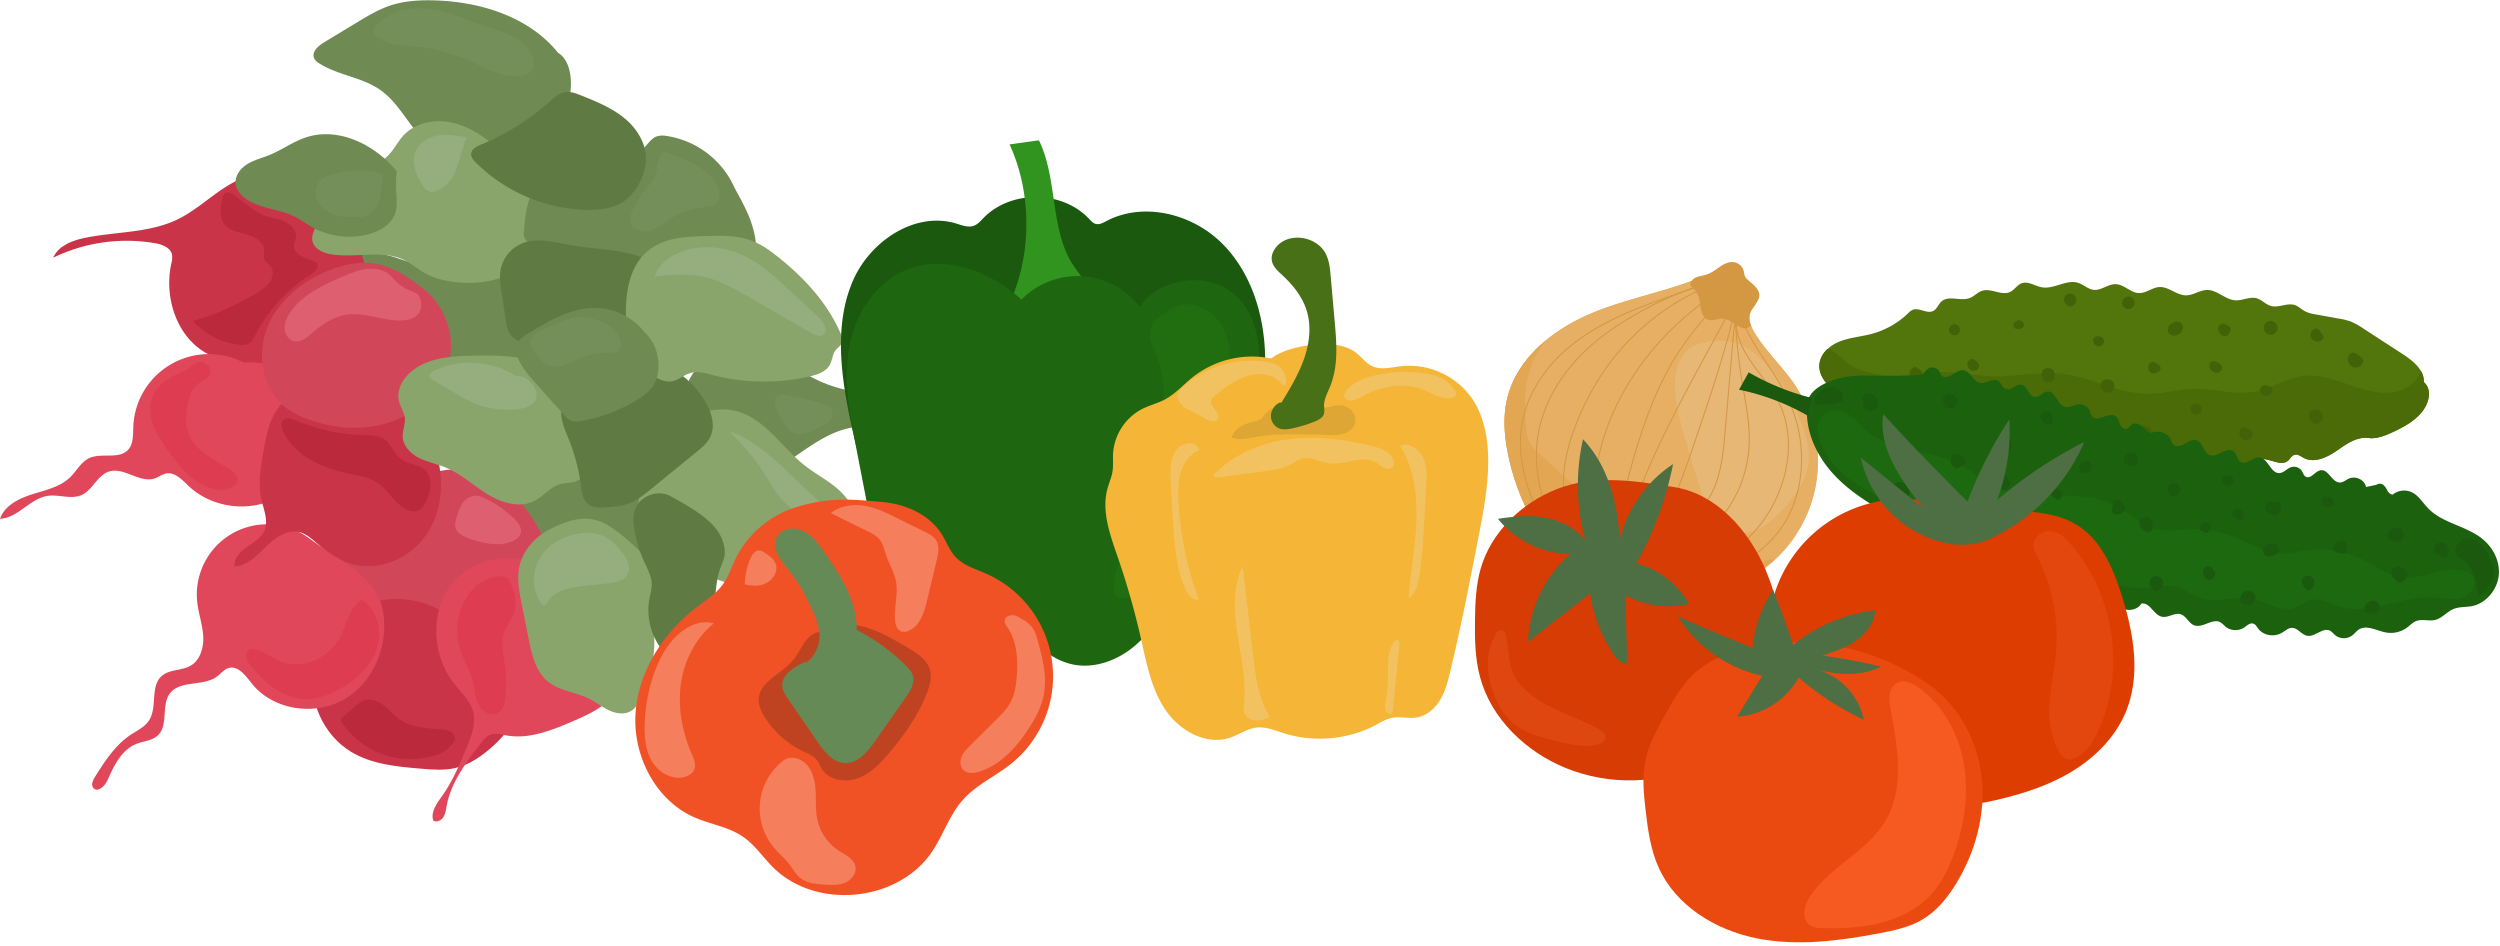 <?xml version="1.0" encoding="UTF-8"?><svg xmlns="http://www.w3.org/2000/svg" xmlns:xlink="http://www.w3.org/1999/xlink" data-name="Layer 1" height="520.8" preserveAspectRatio="xMidYMid meet" version="1.0" viewBox="83.0 610.0 1375.6 520.8" width="1375.6" zoomAndPan="magnify"><g><path d="M390.13,639.13c-15.95-19.89-42.72-28.22-68.21-28.92-8.06-.22-16.25.24-23.91,2.74-6.65,2.18-12.7,5.83-18.69,9.45l-18.05,10.93c-3.24,1.95-7,5.35-5.39,8.79a7,7,0,0,0,2.82,2.76c10.31,6.58,23.53,7.56,33.54,14.6s15.14,18.66,23.65,27.21a47.83,47.83,0,0,0,79.57-19.51C398.74,656.63,397.4,643.38,390.13,639.13Z" fill="#6f8a53"/></g><g><path d="M374.14,765.6c.62-6.19-4.15-11.93-9.88-14.34s-12.19-2.19-18.38-1.64A196.29,196.29,0,0,0,323.23,753c-4.31.89-8.7,1.94-13.08,1.4-3.61-.44-7-1.94-10.47-3A49,49,0,0,0,265.91,753a5,5,0,0,0-2.66,2c-.85,1.66.26,3.64,1.5,5,3.75,4.19,8.93,6.75,13.68,9.76,12,7.62,21.59,18.42,31.9,28.23s22,19,35.92,22a33.93,33.93,0,0,0,13.46.46c11.68-2.18,21-12.61,23.07-24.3S380.32,772.14,374.14,765.6Z" fill="#6f8a53"/></g><g><path d="M440.28,872.89c-8.56-6.45-17.83-12.29-28.19-15s-22-2-30.94,4c-5.54,3.71-9.67,9.12-13.69,14.44-6.63,8.76-13.32,17.63-17.57,27.77-2.75,6.56-4,15.08,1.07,20,4.12,4,10.57,3.88,16.28,3.4a412.1,412.1,0,0,0,69.15-11.75c3.24-.84,6.58-1.78,9.14-3.94,4.38-3.71,5.37-10.07,5.14-15.8C450.34,887.46,446.64,877.68,440.28,872.89Z" fill="#6f8a53"/></g><g><path d="M462.58,844c-7.39-11.48-2.26-28.21,9.05-35.86s26.76-7.15,39.14-1.4c6.47,3,12.27,7.29,18.55,10.66a74.62,74.62,0,0,0,19.93,7.28c4.38.92,9,1.51,12.72,4s6.09,7.74,3.77,11.57-7.92,4.18-12.52,4.8c-19.11,2.55-33.1,19.07-50.81,26.72-4.08,1.76-8.53,3.07-12.93,2.47-4.81-.66-9-3.52-12.68-6.72C470.8,862.29,469.23,854.35,462.58,844Z" fill="#6f8a53"/></g><g><path d="M383.21,908.9C375,889.35,359.14,870.68,338,868.49c-16.5-1.72-32.24,7-45.62,16.77-10.76,7.87-21.58,18-23.09,31.21-1.27,11.19,4.72,22.29,13.24,29.67s19.29,11.58,30,15,21.62,6,32.75,5.66,22.5-4.2,30.18-12.25c5.83-6.12,9.18-14.25,10.86-22.53C388.57,921.24,386.85,907.84,383.21,908.9Z" fill="#d14759"/></g><g><path d="M258.22,720.63a35.87,35.87,0,0,0-37.26-14c-15.17,3.81-26,17.1-40.06,24-15.64,7.64-33.93,6.75-51,10.22-7,1.43-14.76,4.32-17.61,10.93a92.44,92.44,0,0,1,55.78-8c4,.68,8.65,2.31,9.56,6.25a12.32,12.32,0,0,1-.43,5.24c-3.9,18.28,2.82,39.54,19,48.87a52.89,52.89,0,0,0,14.66,5.37c15.61,3.58,32.57,3,46.93-4.1s25.62-21.32,26.81-37.29C286.06,748.8,273.57,731.54,258.22,720.63Z" fill="#c93448"/></g><g><path d="M337.55,955.35c-11.94-13-31.29-18.82-48.34-14.21s-30.9,19.63-33.8,37,5.53,36.29,20.63,45.45c11.47,7,25.38,8.26,38.75,9.38,6.11.52,12.33,1,18.32-.28,8.29-1.8,15.48-6.94,21.72-12.69,9.76-9,18.3-21.6,15.91-34.66C368.06,970.73,349.1,967.93,337.55,955.35Z" fill="#c93448"/></g><g><path d="M252.74,905.92a38.65,38.65,0,0,0-61.21,35.44c.68,6.24,2.88,12.27,3.28,18.53s-1.55,13.32-7,16.44c-4.88,2.8-11.51,1.88-15.75,5.57-6.58,5.71-2.32,17.26-7.09,24.55-2.37,3.62-6.56,5.53-10.16,7.93-8.42,5.62-14.08,14.42-19.5,23-1.2,1.89-2.37,4.46-.94,6.18,2.31,2.75,6.37-1,7.83-4.32,3.51-8,7.71-16.66,15.79-19.89,4-1.59,8.7-1.75,11.83-4.67,6-5.58,1.73-16.55,6.65-23.1,5.65-7.51,18.43-3.71,26-9.36,2.08-1.56,3.75-3.85,6.24-4.61,5.26-1.59,9.44,4.19,12.86,8.49,11.71,14.76,34.87,18.11,51.1,8.53s24.5-30.23,20.94-48.73S271.8,919.85,252.74,905.92Z" fill="#e1475b"/></g><g><path d="M217.11,809.53a41.6,41.6,0,0,0-60.76,35.19c-.18,4.46.17,9.5-2.87,12.78-5.08,5.49-14.65,1.42-21.41,4.6-4.53,2.13-6.93,7.06-10.51,10.55C116,878,108,879.68,100.67,882S85.51,888.18,83,895.46c9.77-.39,16.44-11.09,26.11-12.58,6.26-1,13,2.1,18.81-.51,6.06-2.74,8.63-10.78,14.94-12.87,8.3-2.73,17.1,6.58,25.35,3.72,2.15-.74,4-2.27,6.24-2.69,4.81-.89,8.76,3.48,12.3,6.85,12.73,12.12,33.46,14.84,48.88,6.41s24.33-27.34,21-44.6S238,807.68,217.11,809.53Z" fill="#e1475b"/></g><g><path d="M383.11,924.27c-15.24-12.29-40.28-7.86-52.05,7.78s-10.11,39.23,2.1,54.53c3.76,4.72,8.52,9,10.13,14.83,1.81,6.57-.84,13.46-3.45,19.75-3.79,9.16-7.62,18.41-13.36,26.49-3,4.19-6.65,9-5.09,13.91,1.85,1.08,4.34-.08,5.52-1.87s1.42-4,1.81-6.11c2.34-12.89,10.54-23.81,18.5-34.2,1.74-2.27,3.68-4.68,6.43-5.42,2.44-.66,5,.12,7.46.61,12.76,2.52,25.63-2.76,37.57-7.92,8.5-3.68,17.46-7.73,22.7-15.37,7.58-11,4.9-26.64-2.79-37.59S398.35,936.56,383.11,924.27Z" fill="#e1475b"/></g><g><path d="M299.9,830c-10.4-6.16-22.27-10.43-34.35-10s-24.33,6.16-30.73,16.42c-4.22,6.77-5.64,14.86-7,22.72-1.44,8.47-2.88,17.2-1,25.59,1.27,5.76,4,11.85,1.68,17.24-1.79,4.1-6,6.44-9.67,9s-7.29,6.34-6.81,10.78c7-.46,12.33-6.07,17.34-10.95s11.61-9.67,18.4-8c3.53.88,6.39,3.4,9.17,5.75,5.57,4.73,11.56,9.2,18.52,11.45,14.42,4.67,31.15-1.64,40.5-13.58s11.72-28.46,8.13-43.2A54,54,0,0,0,299.9,830Z" fill="#c93448"/></g><g><path d="M317.32,770.08c-8.63-7.08-18.23-13.83-29.31-15.23-7.74-1-15.6.76-22.9,3.53-15.28,5.8-29.2,16.88-35.17,32.1s-2.28,34.6,10.91,44.26a46.33,46.33,0,0,0,10.92,5.64c14.79,5.63,31.55,6.93,46.49,1.69S326,824.58,330,809.27,326.92,778,317.32,770.08Z" fill="#d14759"/></g><g><path d="M404.53,834.59c-2.64-11.8-13-20.7-24.36-24.83s-23.76-4.25-35.85-4.08c-11.73.16-24.24.82-33.72,7.71-5.56,4.05-9.81,11-8,17.68.81,3,2.8,5.74,3.15,8.87.38,3.45-1.31,6.85-1.18,10.32.19,5.21,4.43,9.45,9.09,11.77s9.88,3.27,14.7,5.26c8.46,3.49,15.26,10,23.07,14.77s17.92,7.71,26,3.39c4.81-2.58,8.32-7.47,13.56-9,2.51-.74,5.2-.62,7.73-1.29,7.46-2,11.68-10.4,11.42-18.11S406.24,842.19,404.53,834.59Z" fill="#89a56b"/></g><g><path d="M355,690.07c-7.11-6-15.26-11.09-24.38-12.81s-19.36.49-25.66,7.31c-3.11,3.38-5.12,7.67-8.32,10.95-6,6.08-15,7.82-22,12.63-9.27,6.34-14.05,17.28-18.37,27.64-.85,2-1.72,4.2-1.43,6.39.59,4.5,5.62,6.93,10.09,7.7,13.59,2.37,28.55-2.8,40.88,3.4,3.67,1.84,6.81,4.59,10.36,6.67,5.82,3.41,12.59,4.91,19.31,5.46,9.89.81,20.15-.43,28.93-5.06s15.88-13,17.62-22.71c1.65-9.26-1.59-18.89-7-26.53A114.54,114.54,0,0,0,355,690.07Z" fill="#89a56b"/></g><g><path d="M449.33,850.34c10-11,25.75-18.07,40-13.78,15.11,4.55,24,19.75,36.4,29.51,5.49,4.33,11.76,7.63,17.17,12.07s10.09,10.44,10.7,17.41c.68,7.67-3.68,15-9.09,20.44-2.56,2.59-5.51,5-9,5.87-3.16.79-6.51.3-9.72.82-5.62.91-10.25,4.76-15.44,7.09-8,3.58-17.3,3.41-25.8,1.26s-16.42-6.16-24.24-10.14c-7.4-3.76-15.07-7.74-20-14.4-5.84-7.83-7-18.42-5-28A57.57,57.57,0,0,1,449.33,850.34Z" fill="#89a56b"/></g><g><path d="M419.42,900.19A108.08,108.08,0,0,1,441,920c2.31,2.79,4.55,5.84,5.2,9.4,1.05,5.69-2.09,11.22-3.1,16.92-.83,4.63-.23,9.37-.09,14.07a72.41,72.41,0,0,1-7.28,33.8c-1.34,2.75-3,5.53-5.61,7.07-3.61,2.12-8.27,1.37-12.07-.41s-7.09-4.47-10.83-6.36c-7.33-3.69-16.23-4.23-22.61-9.38-6.9-5.57-9-15-10.75-23.69L370,942.09c-1.32-6.71-2.64-13.64-1.22-20.33,2-9.36,9.29-17,17.91-21.15S407.07,891.59,419.42,900.19Z" fill="#89a56b"/></g><g><path d="M301.31,704.28c-12-14.76-32.2-24.7-50.19-18.61-6.94,2.35-13,6.83-19.74,9.59-4.1,1.66-8.48,2.71-12.24,5s-6.91,6.36-6.49,10.76c.34,3.46,2.81,6.38,5.65,8.39,7.73,5.46,18.06,5.51,26.58,9.66,3.5,1.71,6.63,4.08,10,6a41.93,41.93,0,0,0,31.13,3.74c6.15-1.7,12.36-5.36,14.42-11.4C302.45,721.58,300.1,715.11,301.31,704.28Z" fill="#6f8a53"/></g><g><path d="M486.9,712.69a49,49,0,0,0-37-27.86,11.55,11.55,0,0,0-5.33.16c-3.48,1.14-5.35,4.83-8.11,7.24-5.35,4.66-13.28,4.09-20.38,4-14-.16-29.28,3.47-37.45,14.79-5.38,7.46-6.75,17.05-7.27,26.24a5.84,5.84,0,0,0,4,7,104.2,104.2,0,0,0,25.52,9c8.6,1.82,17.48,2.56,25.8,5.42s15.59,7.61,23.68,10.72c9.21,3.54,19.59,4.8,29,1.76s17.49-10.88,19.23-20.59c1.07-6-.26-12.18-2.19-18C493.62,724.3,488.23,715.66,486.9,712.69Z" fill="#6f8a53"/></g><g><path d="M451.71,882.9c-6.83-3.68-16.53,0-19.22,7.25-1.46,3.92-1,8.28-.24,12.39a75.2,75.2,0,0,0,5.44,17.06c1.76,3.84,3.88,7.72,3.93,11.94,0,2.7-.79,5.32-1.31,8a35.56,35.56,0,0,0,15.57,35.91c1.23.77,2.69,1.5,4.09,1.1,2.24-.64,2.76-3.5,3.28-5.77,1.75-7.53,7.73-13.34,10.62-20.51,3.47-8.61,2.23-18.5,5.34-27.25.89-2.51,2.14-4.93,2.5-7.57a16.38,16.38,0,0,0-.78-6.94C478.13,899.23,469.81,892.66,451.71,882.9Z" fill="#607a43"/></g><g><path d="M468,826.38a50.39,50.39,0,0,0-30.3-19.17c-5.1-1-10.63-1.18-15.27,1.18-4.93,2.51-8.13,7.48-12.6,10.75-5.64,4.14-13.59,5.89-16.76,12.13s.17,13.82,2.86,20.39a101.53,101.53,0,0,1,6.65,25.11c.49,3.79,1,8,3.92,10.46s6.81,2.15,10.43,1.88c4.08-.31,8.22-.63,12.06-2.06,4.48-1.67,8.27-4.74,12-7.76l25.18-20.52c2.74-2.23,5.54-4.54,7.25-7.63C477.8,843.18,473.37,833.58,468,826.38Z" fill="#607a43"/></g><g><path d="M438.33,699.41c.92-9.16-4.25-18.09-11.28-24s-15.74-9.48-24.29-12.9c-2.92-1.18-6.06-2.37-9.16-1.78s-5.57,2.88-7.93,5a135,135,0,0,1-37.91,23.8c-2.5,1-5.46,2.58-5.53,5.28,0,1.77,1.25,3.26,2.5,4.52a89.65,89.65,0,0,0,60.68,26.15c7.29.19,15-.66,21-4.78C433.62,715.67,437.66,706.08,438.33,699.41Z" fill="#607a43"/></g><g><path d="M448.46,759c-6.58-6-15.4-9-24.17-10.55s-17.72-1.89-26.5-3.45c-9.33-1.65-19.26-4.64-28-.87A19.74,19.74,0,0,0,358.37,759c-.59,3.86,0,7.78.58,11.63l2.39,15.81c.41,2.67.86,5.47,2.48,7.63,1.49,2,3.78,3.18,6,4.31,6,3.09,12.34,6.26,19.11,6.19,9-.1,16.79-5.83,24.23-10.89a226.27,226.27,0,0,1,25.07-14.81c4.15-2.11,8.59-4.28,11.05-8.22S450.63,760.93,448.46,759Z" fill="#607a43"/></g><g><path d="M428.65,801.14c4.28,3.34,7,8.25,10.58,12.32s8.91,7.48,14.18,6.2c3.32-.8,6-3.32,9.24-4.33,4.15-1.28,8.59,0,12.8,1.12a112.7,112.7,0,0,0,53.32.6c4.17-1,8.71-2.49,10.79-6.24,1.45-2.61,1.47-5.93,3.34-8.26,1-1.23,2.45-2.1,3.12-3.53.91-1.92.13-4.17-.73-6.1C538,776.31,525.2,762.58,511,751.3c-4.39-3.49-9-6.81-14.26-8.81-8-3.07-16.85-2.87-25.42-2.62-10.79.31-22.36.88-30.94,7.42-11.89,9.06-13.76,26.13-12.77,41.05C427.83,792.08,428.31,796.11,428.65,801.14Z" fill="#89a56b"/></g><g><path d="M437.67,792.83a35.16,35.16,0,0,0-25.78-13.38c-13.69-.64-26.31,6.73-38,13.85-2.47,1.51-5.09,3.17-6.25,5.82-1.38,3.14-.33,6.81,1.24,9.86,2.37,4.58,5.84,8.47,9.28,12.31L393.07,838a11.87,11.87,0,0,0,4.24,3.46,11.06,11.06,0,0,0,6,.1,87.68,87.68,0,0,0,30.76-11.86,26.85,26.85,0,0,0,7.76-6.6c3.21-4.38,4-10.17,3.24-15.55A23.83,23.83,0,0,0,437.67,792.83Z" fill="#6f8a53"/></g><g><path d="M225.59,727.27c3.79,2.29,8.44,2.57,12.61,4.06s8.31,5.21,7.61,9.59c-.23,1.44-1,2.79-1,4.24-.24,4.8,5.9,6.7,10.38,8.43a4.3,4.3,0,0,1,2.21,1.52c1.32,2.11-1.17,4.49-3.27,5.81a86.31,86.31,0,0,0-30.34,32.87c-1.18,2.25-2.47,4.76-4.85,5.66a8.82,8.82,0,0,1-4.09.26,41.2,41.2,0,0,1-25.76-13.09,138,138,0,0,0,36-15.94c2.54-1.6,5.1-3.35,6.68-5.9s1.89-6.11,0-8.42c-1-1.19-2.46-2-3.13-3.36-.81-1.69-.16-3.69-.32-5.56-.38-4.6-5.35-7.27-9.8-8.48s-9.52-2.08-12.22-5.82-2-8.72-1.14-13.19c.26-1.42.63-3,1.87-3.74,1.74-1,3.86.29,5.44,1.54A139,139,0,0,0,225.59,727.27Z" fill="#ba293c"/></g><g><path d="M325.38,1024.54a45.7,45.7,0,0,1-53.85-16.3,2.36,2.36,0,0,1,.39-3.87l6-5.27c1.8-1.59,3.69-3.23,6-3.85,3.6-1,7.42.71,10.36,3s5.33,5.26,8.38,7.42c6.49,4.6,14.93,5.06,22.87,5.68a12.78,12.78,0,0,1,5.27,1.2,4.5,4.5,0,0,1,2.47,4.47,5.53,5.53,0,0,1-1.49,2.55A17.52,17.52,0,0,1,325.38,1024.54Z" fill="#ba293c"/></g><g><path d="M244.89,841a104.65,104.65,0,0,0,38.19,8.44c4,.12,8.21.1,11.45,2.37,3.78,2.66,5.16,7.78,8.82,10.61,4,3.08,9.91,2.88,13.56,6.34,4.48,4.26,3.26,11.76.46,17.28-1.1,2.16-2.58,4.39-4.9,5.11a7.53,7.53,0,0,1-5.16-.55c-6.93-3-10.43-10.81-16.72-15-4.23-2.77-9.38-3.66-14.33-4.7-7.51-1.6-15-3.74-21.69-7.5s-12.61-9.24-15.81-16.22a6.75,6.75,0,0,1-.74-4.78C238.54,840.91,240.79,839.26,244.89,841Z" fill="#ba293c"/></g><g><path d="M298.8,762.59c-3.13-3.73-8.4-5.1-13.25-4.69s-9.43,2.34-13.91,4.26c-10.91,4.7-22.38,9.94-29,19.8-1.76,2.62-3.16,5.65-3,8.81s2.21,6.37,5.3,7c3.69.77,7-2.09,9.87-4.58,5.56-4.88,12-9.19,19.37-10.15,10.53-1.38,21,4.32,31.53,3.14,2.71-.31,5.53-1.17,7.3-3.24,2.32-2.71,2.2-6.9.56-10.07S306.07,771.23,298.8,762.59Z" fill="#de5f70"/></g><g><path d="M365.37,894.83a64.62,64.62,0,0,0-14.51-10.13c-2.25-1.15-4.72-2.19-7.22-1.87a9.44,9.44,0,0,0-6.37,4.43,28.15,28.15,0,0,0-3,7.39c-.56,1.84-1.12,3.81-.63,5.68.83,3.16,4.25,4.79,7.32,5.89,7.27,2.59,15.29,4.53,22.63,2.14a9.61,9.61,0,0,0,5.43-3.74C370.16,902.71,370.44,899.52,365.37,894.83Z" fill="#de5f70"/></g><g><path d="M183.54,814.39c-6.23,2.86-12.82,6.23-16,12.31-2.64,5.09-2.34,11.31-.45,16.72s5.22,10.18,8.58,14.82c3.72,5.14,7.58,10.27,12.46,14.33s10.94,7,17.29,7c3.88,0,8.64-2.22,8.34-6.09-.21-2.62-2.67-4.4-4.94-5.73-8.45-5-18.2-9.64-21.88-18.71-2.26-5.55-1.77-11.85-.42-17.68.86-3.69,2.19-7.52,5.16-9.88,2.61-2.07,6.6-3.25,7.18-6.54.51-3-2.49-5.55-5.48-5.78S188.74,812,183.54,814.39Z" fill="#de3c51"/></g><g><path d="M282.18,939.8c-6.66,4-8.1,12.79-11.53,19.76-5.74,11.67-20.22,19.21-32.43,14.71-5.08-1.87-9.42-5.55-14.67-6.89a5,5,0,0,0-3.57.11c-2.83,1.52-1.32,5.85.64,8.4,7.51,9.78,18.08,18.55,30.41,18.78,6.84.12,13.49-2.43,19.43-5.84,6.88-4,13.17-9.24,17.23-16.06C293.64,962.76,293.66,948.54,282.18,939.8Z" fill="#de3c51"/></g><g><path d="M361.78,927.49c-5.79-1.22-12,.79-16.51,4.59A30.15,30.15,0,0,0,336.1,947a35,35,0,0,0-.5,18.43c1.82,6.94,6.07,13.07,7.74,20,1,4.07,1.08,8.41,2.91,12.17s6.32,6.77,10.14,5.06c3.43-1.53,4.48-5.83,4.82-9.57a75,75,0,0,0-.44-17.4c-.86-6-2.41-12.26-.35-18,1.24-3.44,3.7-6.31,5.07-9.69C368.15,941.46,366,933.25,361.78,927.49Z" fill="#de3c51"/></g><g><path d="M443.2,762.18c1.54-5.48,6.21-9.58,11.29-12.15,11.67-5.91,26.09-5,37.88.64,9.16,4.41,16.79,11.4,24.25,18.3q8.6,7.95,17.15,15.94c2.64,2.48,5.28,7,2.4,9.18-1.95,1.5-4.73.3-6.86-.93L494,772.88c-7.1-4.08-14.31-8.2-22.23-10.24S454.93,760.86,443.2,762.18Z" fill="#96ad7d"/></g><g><path d="M484.35,847.18c13.58,5,24.47,15.23,35,25.2l21.42,20.35c.48.45,1,1,.81,1.67a1.71,1.71,0,0,1-1,.92c-4.11,2-9,1.12-13.26-.57a37.44,37.44,0,0,1-13.81-9.56c-4.65-5.1-7.78-11.36-11.56-17.12S493.36,856.76,484.35,847.18Z" fill="#96ad7d"/></g><g><path d="M408.43,903.3a34.38,34.38,0,0,0-19.51,4.83,25.88,25.88,0,0,0-11.69,16.07,23,23,0,0,0,3.7,17.92,2.22,2.22,0,0,0,.89.83c1.07.42,2-.82,2.59-1.8,4-6.51,12.7-8,20.32-8.81L417.48,931c4.23-.46,9.16-1.38,11-5.2,2-4-.68-8.77-3.5-12.28C420.7,908.09,414.87,903.56,408.43,903.3Z" fill="#96ad7d"/></g><g><path d="M366.9,816.89a47.49,47.49,0,0,0-44.71-3.18c-1.64.75-3.52,2.39-2.68,4a3.6,3.6,0,0,0,1.43,1.24L334,826.6A73.49,73.49,0,0,0,346.86,833a50.43,50.43,0,0,0,19.89,2.21c4.58-.3,10.07-1.77,11.3-6.19.84-3-.78-6.2-2.91-8.49S370.32,816.52,366.9,816.89Z" fill="#96ad7d"/></g><g><path d="M339.66,685.5c-5-.85-10.17-1.71-15.21-1s-10.08,3.44-12.37,8c-3.18,6.33-.26,14,3.74,19.88a7.15,7.15,0,0,0,3.13,2.94,6,6,0,0,0,3.89-.17c4.76-1.54,8.4-5.6,10.48-10.16S336.12,695.43,339.66,685.5Z" fill="#96ad7d"/></g><g><path d="M448.25,693.36c10.62,3.58,22,7.7,28.3,16.95,2.31,3.36,3.63,8.31.8,11.24-1.93,2-5,2.2-7.73,2.55A44.5,44.5,0,0,0,450.88,731c-3.37,2.2-6.54,4.91-10.42,6s-8.83-.2-10.26-4c-1-2.67,0-5.65,1.27-8.22a52.11,52.11,0,0,1,6.91-10.71c2.08-2.48,4.46-4.89,5.44-8C445,702.33,443.93,698.15,448.25,693.36Z" fill="#758f5a"/></g><g><path d="M537.27,832.58a192.21,192.21,0,0,0-21.15-5.14c-1.77-.33-3.77-.58-5.22.48-2.34,1.72-1.57,5.37-.35,8a53.5,53.5,0,0,0,5.56,9.32,10,10,0,0,0,2.61,2.66,8,8,0,0,0,4.88.94c4.09-.31,7.84-2.29,11.45-4.23,2.23-1.2,4.59-2.54,5.64-4.83A5.47,5.47,0,0,0,537.27,832.58Z" fill="#758f5a"/></g><g><path d="M416.78,788.24c-5.16-2.17-10.61-4.38-16.17-3.77a33.71,33.71,0,0,0-9.18,2.85l-9.63,4.06c-2.83,1.18-6,2.79-6.64,5.79-.48,2.27.74,4.54,2,6.49,2.18,3.35,4.93,6.72,8.8,7.74,5.16,1.37,10.26-1.81,15.15-3.93a40.26,40.26,0,0,1,16-3.3c2.21,0,4.68.1,6.32-1.39,2.29-2.09,1.43-6-.46-8.46S419,789.17,416.78,788.24Z" fill="#758f5a"/></g><g><path d="M344.71,622.51c-9.06-3.54-18.29-7.12-28-7.8s-20.13,2-26.64,9.21a4.65,4.65,0,0,0-1.51,3.19,4.22,4.22,0,0,0,1.33,2.49c4.75,5,12.48,5.18,19.35,5.73a99,99,0,0,1,32.29,8.22c9.16,4.07,18.59,9.69,28.48,8.05a8.75,8.75,0,0,0,5-2.21c3-3.09,1.45-8.31-1-11.87C368,628.69,356.69,627.19,344.71,622.51Z" fill="#758f5a"/></g><g><path d="M294,705.82c-1.11,4.24-1,8.71-1.9,13s-3.36,8.68-7.53,10a15.92,15.92,0,0,1-4.57.57,40.88,40.88,0,0,1-12.14-1c-3.92-1.11-7.65-3.41-9.71-6.94s-2.09-8.35.56-11.45c1.9-2.24,4.82-3.31,7.65-4.1C274.9,703.49,284,702.8,294,705.82Z" fill="#758f5a"/></g><g><path d="M607.78,924.24c-8.85,4.59-20.19,1.15-27.44-5.69s-11.24-16.36-14.66-25.72a378.23,378.23,0,0,1-16.34-59.4C545,810.31,543,785.51,552.53,764s34.11-37.85,56.64-31c3.18,1,6.59,2.36,9.71,1.21,2.14-.79,3.69-2.63,5.28-4.26,15.07-15.54,43.27-15.31,58.09.47,1.06,1.12,2.14,2.37,3.64,2.78,2,.55,4.05-.59,5.9-1.56,20.33-10.71,46.94-4.11,63.33,12s23.61,39.81,24,62.79-5.42,45.59-11.78,67.67c-7.71,26.8-17.5,55.07-39.72,71.91-7.82,5.93-17.24,10.22-27.06,10.26-16.78,0-30.91-11.84-43.37-23.07C641.53,942.1,621.85,943.58,607.78,924.24Z" fill="#1a590e"/></g><g><path d="M680.9,767.67A61.11,61.11,0,0,1,688.62,780c1,2.19,1.76,5.42-.07,6.76a4.5,4.5,0,0,1-2.47.59c-8.81.51-16.84,6.24-25.61,7.35-5.81.73-11.66-.6-17.39-1.93-3.32-.77-7.31-2.29-7.89-6.12-.35-2.35.8-4.61,1.84-6.68,13.75-27.26,14.32-62.69,1.46-90.51l16.17-2.25c10.24,20.74,6.19,48.44,18.28,67.8C676.47,760.64,681.38,765.6,680.9,767.67Z" fill="#31941e"/></g><g><path d="M645,774.86A43.48,43.48,0,0,1,678.6,762c12.48.77,24.44,7.2,31.51,16.94,10.25-15.86,36.4-19.75,51.33-7.63,12.68,10.28,15.64,27.84,13.95,43.53-1.67,15.5-7,30.42-12.36,45.15-10.43,28.48-21.41,57-37.52,83-5.5,8.89-11.73,17.61-20.22,24.08s-19.6,10.49-30.38,8.83c-12.62-2-22.67-11.21-29.44-21.45a6.83,6.83,0,0,0-2.56-2.69c-2.6-1.22-5.44.92-7.72,2.61-15.86,11.76-40.71,4.68-53.63-9.93s-17-34.22-20.63-52.93l-6.79-35c-3.57-18.33-7.14-37.11-3.87-55.49s14.79-36.6,33.26-43.22C604.36,750.35,628.85,759.81,645,774.86Z" fill="#1f6610"/></g><g><path d="M729.29,779.14c9.89-5,22.5,2.1,27.19,12.14S760,813,758.19,823.94c-5.32,31.79-15.55,62.88-31.48,90.91C721,924.81,713.88,935,703,938.72c-1.67.57-3.65.92-5.06-.13a5,5,0,0,1-1.64-2.88c-1.51-5.82.79-11.88,3-17.48,9.45-23.88,18.2-48.23,22.25-73.59,2.11-13.2,2.84-27.18-2.34-39.51-1.65-4-4-7.94-3.52-12.21C716.35,786.63,722.47,782.58,729.29,779.14Z" fill="#206e10"/></g><g><path d="M782.5,807.25a52.77,52.77,0,0,0-43.34,10.38c-5,4-9.32,9-15,12.08-4,2.16-8.54,3.23-12.62,5.28a29.82,29.82,0,0,0-16.09,24.61c-.17,3.29.22,6.62-.31,9.87s-1.87,6.16-2.73,9.26c-3.45,12.5,1.4,25.6,5.63,37.86a425.84,425.84,0,0,1,12.71,44.59c3.09,13.63,5.68,27.82,13.5,39.4s22.64,19.82,35.84,15.25c4.73-1.63,9-4.78,13.92-5.45,5.35-.71,10.57,1.56,15.71,3.16a66.68,66.68,0,0,0,51.06-5,31.71,31.71,0,0,1,7.34-3.4c4.77-1.18,9.83.44,14.66-.41,5.41-1,9.88-5,12.69-9.69s4.18-10.13,5.47-15.46c5.84-24.15,10.6-48.54,15.36-72.93,2.68-13.73,5.37-27.55,5.56-41.54.17-12.56-1.88-25.63-9-36a42.23,42.23,0,0,0-38.79-17.62c-5.48.63-11.32,2.29-16.27-.13-3.33-1.63-5.58-4.85-8.5-7.14-5.43-4.27-12.81-5.08-19.71-4.78C798.86,799.93,788.24,802.68,782.5,807.25Z" fill="#f5b536"/></g><g><path d="M750.69,871.44c10.74-11.4,26.06-17.82,41.6-19.79s31.35.22,46.55,4c4.94,1.23,10.83,3.78,11.11,8.87a3.51,3.51,0,0,1-.38,2c-.87,1.54-3.1,1.73-4.73,1s-2.91-2-4.42-2.92c-7.63-4.67-17.46,1.59-26.32.3-5-.73-9.82-3.87-14.69-2.59-2.32.62-4.26,2.17-6.37,3.33-4.26,2.32-9.19,3-14,3.62l-16.81,2.19C757,872.14,750.73,873.77,750.69,871.44Z" fill="#f2c261"/></g><g><path d="M853.5,855.56c7.54,12.1,9.41,27,8.86,41.2s-3.33,28.32-4.28,42.54c3.55-2.37,4.88-6.9,5.67-11.1,1.56-8.26,2-16.68,2.54-25.07l1.48-25.5c.32-5.58.59-11.46-2-16.43S856.83,852.79,853.5,855.56Z" fill="#f2c261"/></g><g><path d="M743.07,857.72c-5.1,1.9-8.68,6.72-10.33,11.91s-1.6,10.75-1.3,16.18a186.49,186.49,0,0,0,11.14,54.1c-3.37.58-6-2.82-7.44-5.94-4.07-8.92-5.24-18.85-6.08-28.61-.89-10.35-1.47-20.72-1.94-31.09-.25-5.55-.35-11.54,2.75-16.15S740.6,851.65,743.07,857.72Z" fill="#f2c261"/></g><g><path d="M733.43,833.54l13.18,7c2.1,1.11,5.16,2,6.44,0,2-3.2-4.51-6.45-3.56-10.13a5.35,5.35,0,0,1,1.73-2.39,56.66,56.66,0,0,1,11.48-8.21c4-2.17,8.42-3.88,13-4s9.35,1.57,12.19,5.17c.44.56,1,1.24,1.71,1.08s.92-1,1-1.64a10.16,10.16,0,0,0-4.83-9.44,16.9,16.9,0,0,0-6.2-1.9,56.52,56.52,0,0,0-45.36,13.49c-1.89,1.68-3.81,3.95-3.31,6.43C731.51,832.11,735.3,833.2,733.43,833.54Z" fill="#f2c261"/></g><g><path d="M836.54,817.33a29,29,0,0,0-11.88,6.52c-1.88,1.79-3.13,4.69-.6,6s5.62-.2,8-1.48a50.06,50.06,0,0,1,15.42-5.56,34.81,34.81,0,0,1,17,1c4.72,1.64,8.67,4.56,13.82,5.27,2.62.36,6.17-.49,6.12-2.41a3.38,3.38,0,0,0-.89-1.79c-1.93-2.5-3.94-5.08-7.12-6.79-3.44-1.85-7.85-2.47-12.11-2.92A72.85,72.85,0,0,0,836.54,817.33Z" fill="#f2c261"/></g><g><path d="M781.78,1004.63c-6.49-10.49-8-23.18-9.46-35.42l-5.52-47.77c-5.54,11.36-4.87,24.7-3,37.19s4.95,25,3.75,37.6a15.29,15.29,0,0,0,.09,5.88C768.87,1006.09,774.28,1008.07,781.78,1004.63Z" fill="#f2c261"/></g><g><path d="M849.42,1000.61,853,964.54a2.29,2.29,0,0,0-.41-2c-.9-.85-2.33.19-3,1.24-3.38,5.41-2.82,12.27-2.88,18.64a83,83,0,0,1-1.1,12.7,14.81,14.81,0,0,0-.27,5.5C845.74,1002.46,849,1004.88,849.42,1000.61Z" fill="#f2c261"/></g><g><path d="M790.9,833.6a12.4,12.4,0,0,0-12,4.51,13.48,13.48,0,0,1-1.88,2.3,9.28,9.28,0,0,1-4,1.56c-5.21,1.15-11.08,3.68-12.24,8.89,4.06,1.44,8.51.4,12.75-.34,13.24-2.31,26.78-1.56,40.21-1.17a26,26,0,0,0,8.67-.73c2.78-.89,5.37-2.9,6.16-5.71a7.61,7.61,0,0,0-2.35-7.5,10,10,0,0,0-7.7-2.32c-2.62.28-5.15,1.43-7.77,1.22a23,23,0,0,1-5-1.4C800.52,831.27,794.78,831.6,790.9,833.6Z" fill="#dea635"/></g><g><path d="M788.1,831.58c4.78-7.87,9.59-15.81,12.56-24.46s4-18.21,1.11-26.89c-2.41-7.24-7.39-13.45-13.07-18.72-2.27-2.11-4.78-4.25-5.66-7.17-1.37-4.59,2-9.48,6.29-11.77,7.8-4.09,18.76-.91,22.92,6.66,2.12,3.85,2.54,8.33,2.93,12.67l2.22,25c1.07,12,2.07,24.52-2.51,35.73-1.46,3.59-3.51,7.16-3.35,11a13.1,13.1,0,0,1,0,4c-.64,2.23-3,3.48-5.25,4.36A73.54,73.54,0,0,1,794,845.72c-2.43.51-5,.88-7.33-.05a7.44,7.44,0,0,1-4.09-8.74C783.54,833.55,786.72,831,788.1,831.58Z" fill="#477017"/></g><g><path d="M520.73,889.17A55.62,55.62,0,0,0,487.46,918c-2.15,4.49-3.7,9.31-6.57,13.36-3.73,5.26-9.34,8.8-14.47,12.7-18.51,14.09-32.28,35.43-33.73,58.65s11.05,47.64,32.35,57c8.84,3.87,18.86,5.22,26.8,10.7,6.43,4.43,10.86,11.14,16.37,16.67,23.75,23.84,69.21,19.33,87.81-8.71,6.09-9.18,9.52-20.13,16.87-28.34s17.81-12.85,26.41-19.74a61.72,61.72,0,0,0-13.62-104.62c-5.93-2.62-12.51-4.48-16.92-9.22-3.29-3.55-4.93-8.27-7.49-12.38-6.92-11.11-20.29-16.88-33.35-17.9S541,882.87,520.73,889.17Z" fill="#f05226"/></g><g><path d="M533.42,957.83c-7.08,1.29-9.38,9.55-13.72,15-6.15,7.75-18.64,12-19.22,21.7-.21,3.46,1.32,6.8,3.16,9.8a50.76,50.76,0,0,0,21.14,19c2.76,1.33,5.76,2.52,7.66,4.84,1.32,1.61,2,3.62,3.1,5.35,3.86,5.84,12.72,7.17,19.51,4.71s11.93-7.79,16.52-13.14c8.68-10.12,16.45-21.11,21.3-33.32,1.81-4.56,3.2-9.65,1.49-14.24-1.88-5-7-8.23-11.76-11.06-7.7-4.58-15.54-9.21-24.28-11.61S539.68,952.51,533.42,957.83Z" fill="#bf4321"/></g><g><path d="M525.74,974.35c-6,2.7-13.1,7.19-12.24,13.73.32,2.4,1.73,4.5,3.11,6.5l16.17,23.53c3.74,5.45,8.43,11.45,15,11.76,7.21.34,12.61-6.22,16.75-12.12l16.84-24c2.45-3.48,5-7.59,4-11.71-.62-2.39-2.38-4.3-4.14-6a108.85,108.85,0,0,0-26.84-19.42c.17-15.86-9-30.16-18.1-43.13-3.18-4.52-6.62-9.21-11.64-11.5s-12.06-1.15-14.43,3.84c-3,6.21,2.63,12.82,7,18.17a98.6,98.6,0,0,1,11.75,19.46c2.86,5.9,5.52,12.28,4.8,18.79S527.69,975.21,525.74,974.35Z" fill="#658a55"/></g><g><path d="M475.81,953c-10.23,8.17-16.49,20.75-18.2,33.74s.9,26.32,6.1,38.34c1.09,2.54,2.33,5.35,1.42,8-.78,2.28-3.05,3.76-5.37,4.41-6.74,1.88-14.08-2.25-17.78-8.2s-4.43-13.26-4.26-20.26a92.66,92.66,0,0,1,4.59-26.72c2.57-7.85,6.29-15.48,12-21.43S468,950.76,475.81,953Z" fill="#f57e5d"/></g><g><path d="M492.79,931.44a39.23,39.23,0,0,1,3.09-14.09c.92-2.16,2.52-4.54,4.87-4.48a6.44,6.44,0,0,1,3.23,1.39c2.44,1.63,5,3.47,5.94,6.27,1.19,3.7-1.19,7.79-4.49,9.84S498.12,932.9,492.79,931.44Z" fill="#f57e5d"/></g><g><path d="M540.13,892.34l20.5,10.1a19,19,0,0,1,6,4c2.29,2.6,3,6.19,4.09,9.46,1.58,4.57,4.22,8.79,5.19,13.53,1.47,7.13-1,14.51-.46,21.77.2,2.51,1.08,5.39,3.46,6.24a5.67,5.67,0,0,0,4-.32c6.28-2.58,8.62-10.11,10.2-16.72l5.34-22.37c.85-3.56,1.64-7.55-.27-10.67-1.36-2.24-3.84-3.52-6.19-4.68L576.4,895c-5.74-2.86-11.61-5.75-17.94-6.75S545.11,888.37,540.13,892.34Z" fill="#f57e5d"/></g><g><path d="M653.54,960.92c2.9,10.26,5.82,21,3.78,31.45-1.35,7-4.83,13.32-8.75,19.22-6.63,10-15.26,19.4-26.68,23-2.93.92-6.51,1.3-8.73-.82-1.92-1.82-2.06-4.94-1.06-7.38s2.93-4.38,4.8-6.24l14.15-14.06c3.06-3,6.17-6.15,8.15-10,2.07-4,2.79-8.56,3.2-13.05.88-9.57.33-19.84-5-27.81a6.83,6.83,0,0,1-1.59-3.53c0-3.24,4.91-4.05,7.57-2.21S651.16,952.49,653.54,960.92Z" fill="#f57e5d"/></g><g><path d="M514,1028.52a33.35,33.35,0,0,0-5.15,47.86c2.63,3.14,5.84,5.78,8.34,9,2.06,2.67,3.67,5.78,6.33,7.85,3.62,2.81,8.49,3.21,13.07,3.5,3.82.25,7.81.47,11.35-1s6.48-5.17,5.74-8.94c-.84-4.28-5.54-6.37-9.19-8.75A27.48,27.48,0,0,1,532.73,1061c-1.06-5-.7-10.16-.93-15.25s-1.18-10.42-4.39-14.38S518.13,1025.3,514,1028.52Z" fill="#f57e5d"/></g><g><path d="M1416.68,820.26c.3-6.84-6.12-11.84-11.86-15.58l-21.56-14a36.66,36.66,0,0,0-7-3.85,37.32,37.32,0,0,0-6.38-1.54L1357.2,783a19.56,19.56,0,0,1-5.8-1.68c-2-1-3.59-2.77-5.72-3.47-4.22-1.39-8.9,1.7-13.18.49-2.87-.82-5-3.45-7.85-4.24-3.78-1-7.69,1.35-11.6,1.14-5.61-.29-10-5.74-15.66-5.68-4,.05-7.59,3-11.6,2.94-5.17,0-9.48-4.85-14.63-4.55-3.92.23-7.29,3.43-11.22,3.31-4.61-.13-8.17-4.77-12.79-4.9-4.21-.12-7.91,3.57-12.1,3.13-3.11-.33-5.53-2.86-8.51-3.83-6.49-2.11-13.33,3.62-20,2.42-3.84-.68-7.62-3.58-11.25-2.17-2.42.94-3.83,3.54-6.16,4.69-4.72,2.35-10.49-2.22-15.5-.59-2.54.82-4.37,3.09-6.85,4-5,1.91-11.49-1.69-15.46,1.84-1.76,1.55-2.48,4.18-4.56,5.25-3.48,1.78-7.84-2.12-11.43-.58a9,9,0,0,0-2.56,2,46.11,46.11,0,0,1-20,11.22c-5.75,1.53-11.8,1.94-17.34,4.09s-10.76,6.68-11.31,12.6c-.43,4.7,2.22,9.26,5.81,12.33s8,4.89,12.42,6.67c5.91,2.41,11.82,4.82,18.53,7.11,4.76,6.5,11,13.7,19,13,2.25-.19,4.8-.93,6.56.48,1.43,1.16,1.68,3.34,3.07,4.55,3.19,2.77,8.78-1.75,12.16.78,1.19.89,1.72,2.45,2.91,3.33,3.59,2.67,9.11-2.74,12.89-.36,1.48.93,2.11,2.76,3.4,3.93,4.08,3.69,10.84-1.34,16,.6,1.89.72,3.4,2.34,5.38,2.73,3,.57,5.79-1.77,8.8-1.62,4.26.22,7.65,5.32,11.76,4.21,2.62-.71,4.1-3.73,6.71-4.46,3.79-1.06,7.21,3.16,11.14,3.1,2.65,0,4.9-2,7.52-2.49,5-.87,10.16,4,14.88,2.1,1.68-.7,3-2.18,4.66-2.8,5.17-1.89,10.63,4.88,15.78,2.94,2.6-1,4.54-4.07,7.28-3.64,1.52.24,2.62,1.51,3.87,2.4a8.45,8.45,0,0,0,8.91.38,16.69,16.69,0,0,1,3.45-2c5-1.5,10.27,6.66,14.57,3.6,1.23-.88,1.78-2.44,2.9-3.46,4.5-4.09,12.65,3.59,17.38-.23,1.32-1.07,2.09-2.91,3.73-3.37s3.39.87,5,1.72c5.8,3.11,12.87-.28,18.27-4s11.35-8.18,18.5-6.81c4.46.09,8.72-1.7,12.75-3.6,5.78-2.73,11.59-5.9,15.57-10.92S1421.38,824.32,1416.68,820.26Z" fill="#52760c"/></g><g><path d="M1089.92,822.74c-3.59-3.07-6.24-7.63-5.81-12.33a13.29,13.29,0,0,1,4.55-8.46c3.62.94,6.58,4.28,9.63,6.79,7.62,6.28,18.07,7.94,28,7.75s19.7-2,29.58-1.64c7.78.28,15.47,1.9,23.25,2.17,12.92.45,25.87-2.82,38.72-1.35,16,1.84,30.87,11,47,11,8.4,0,16.64-2.44,25-2.66,11.61-.3,23.31,3.67,34.68,1.31,8.72-1.81,16.45-7.22,25.27-8.41,9.09-1.22,18.07,2.17,26.74,5.15s18.1,5.62,26.87,2.95a19.39,19.39,0,0,0,11.8-10.68,11,11,0,0,1,1.47,5.91c4.7,4.06,3,11.34-1,16.35s-9.79,8.19-15.57,10.92c-4,1.9-8.29,3.69-12.75,3.6-7.15-1.37-13.1,3.06-18.5,6.81s-12.47,7.14-18.27,4c-1.6-.85-3.25-2.21-5-1.72s-2.41,2.3-3.73,3.37c-4.73,3.82-12.88-3.86-17.38.23-1.12,1-1.67,2.58-2.9,3.46-4.3,3.06-9.52-5.1-14.57-3.6a16.69,16.69,0,0,0-3.45,2,8.45,8.45,0,0,1-8.91-.38c-1.25-.89-2.35-2.16-3.87-2.4-2.74-.43-4.68,2.65-7.28,3.64-5.15,1.94-10.61-4.83-15.78-2.94-1.71.62-3,2.1-4.66,2.8-4.72,1.95-9.85-3-14.88-2.1-2.62.45-4.87,2.45-7.52,2.49-3.93.06-7.35-4.16-11.14-3.1-2.61.73-4.09,3.75-6.71,4.46-4.11,1.11-7.5-4-11.76-4.21-3-.15-5.84,2.19-8.8,1.62-2-.39-3.49-2-5.38-2.73-5.14-1.94-11.9,3.09-16-.6-1.29-1.17-1.92-3-3.4-3.93-3.78-2.38-9.3,3-12.89.36-1.19-.88-1.72-2.44-2.91-3.33-3.38-2.53-9,2-12.16-.78-1.39-1.21-1.64-3.39-3.07-4.55-1.76-1.41-4.31-.67-6.56-.48-8,.66-14.27-6.54-19-13-6.71-2.29-12.62-4.7-18.53-7.11C1098,827.63,1093.51,825.8,1089.92,822.74Z" fill="#4a6b07"/></g><g><path d="M1358.64,791.09a24,24,0,0,1,2.56,3.6,1.89,1.89,0,0,1,.36,1.11,1.65,1.65,0,0,1-.54.93,4.19,4.19,0,0,1-4.91.72,3.68,3.68,0,0,1-1.49-4.62C1355.4,791.23,1357.91,790.23,1358.64,791.09Z" fill="#436107"/></g><g><path d="M1330.47,822.19c.84.45,2,.45,2.56,1.17a2.24,2.24,0,0,1,.1,2.37,3.74,3.74,0,0,1-3.41,2.1,3.39,3.39,0,0,1-3.07-2.49,2.7,2.7,0,0,1,.89-2.71A3.19,3.19,0,0,1,1330.47,822.19Z" fill="#436107"/></g><g><path d="M1279.34,787.26a3.47,3.47,0,0,1,4.78,2.41,4.44,4.44,0,0,1-2.28,4.24,4.89,4.89,0,0,1-3.34.73,3.34,3.34,0,0,1-2.57-2.1,3.82,3.82,0,0,1,.46-3.06C1276.93,788.56,1277.82,788.05,1279.34,787.26Z" fill="#436107"/></g><g><path d="M1242.86,818.65a3.7,3.7,0,0,1,2.42,6.34,3.84,3.84,0,0,1-3.93.82,3.93,3.93,0,0,1-2.47-3.17,3.52,3.52,0,0,1,1.06-3A4.36,4.36,0,0,1,1242.86,818.65Z" fill="#436107"/></g><g><path d="M1221.58,771.58a3.42,3.42,0,0,1,3.53,4.93,4.47,4.47,0,0,1-1.21,1.42,3.14,3.14,0,0,1-1.36.69,3,3,0,0,1-2.69-1.07,4,4,0,0,1-1.09-3.24A3.23,3.23,0,0,1,1221.58,771.58Z" fill="#436107"/></g><g><path d="M1209.16,812.63c1.25,0,2.66,0,3.51.94a3.1,3.1,0,0,1,.66,1.24,5.63,5.63,0,0,1,.13,2.88,3.71,3.71,0,0,1-.78,1.68,3.39,3.39,0,0,1-4.44.33,4.75,4.75,0,0,1-1.67-4.36A2.66,2.66,0,0,1,1209.16,812.63Z" fill="#436107"/></g><g><path d="M1262.22,844.19c1.47.25,3.12.61,3.93,1.86a3.12,3.12,0,0,1,.1,3,4.2,4.2,0,0,1-2.34,2,2.74,2.74,0,0,1-1.74.13,3.12,3.12,0,0,1-1.76-2,4.89,4.89,0,0,1-.28-3A2.82,2.82,0,0,1,1262.22,844.19Z" fill="#436107"/></g><g><path d="M1290.6,832.29c1.3,0,2.85.06,3.54,1.17a2.5,2.5,0,0,1,.32,1.42,3.36,3.36,0,0,1-2.8,3.08,3.07,3.07,0,0,1-3.32-2.38C1288.08,834.1,1289.24,832.32,1290.6,832.29Z" fill="#436107"/></g><g><path d="M1307.65,788.56c1.25.48,2.7,1.21,2.81,2.54a2.91,2.91,0,0,1-.27,1.33c-.61,1.48-2,2.88-3.61,2.55a3.38,3.38,0,0,1-1.8-1.2,4.7,4.7,0,0,1-1.21-2.7,3,3,0,0,1,1.19-2.63A3.21,3.21,0,0,1,1307.65,788.56Z" fill="#436107"/></g><g><path d="M1166.92,836.41a3.29,3.29,0,0,1,3.71.59,4.41,4.41,0,0,1,1.22,3.67,3.36,3.36,0,0,1-1,2.18,3.11,3.11,0,0,1-1.18.65,4.11,4.11,0,0,1-5-2.36C1164,839.24,1165.47,837.21,1166.92,836.41Z" fill="#436107"/></g><g><path d="M1137.56,812.2c1.28.72,2.69,1.61,3,3a3.39,3.39,0,0,1,0,.9,3.42,3.42,0,1,1-6.79-.89C1134,813.48,1136,811.35,1137.56,812.2Z" fill="#436107"/></g><g><path d="M1158.72,788.46a3,3,0,0,1,.35,5.92,3,3,0,1,1-.35-5.92Z" fill="#436107"/></g><g><path d="M1169,807.76c1.4.83,3,2,3,3.6a3,3,0,0,1-3.22,2.62,3.55,3.55,0,0,1-3.28-3.39C1165.44,808.86,1167.42,806.83,1169,807.76Z" fill="#436107"/></g><g><path d="M1205.36,847.88a4.9,4.9,0,0,1,2.73,2.2,3,3,0,0,1-.81,3.5,3.38,3.38,0,0,1-3.62.39,3.81,3.81,0,0,1-2-3.09,4.63,4.63,0,0,1,.27-1.84,3,3,0,0,1,1.31-1.73A1.59,1.59,0,0,1,1205.36,847.88Z" fill="#436107"/></g><g><path d="M1194.08,786.24a3.15,3.15,0,0,1,2.18,1.26,2.17,2.17,0,0,1,0,2.43,3,3,0,0,1-1.67,1,3.45,3.45,0,0,1-2.8-.25,2.26,2.26,0,0,1-.7-2.83A4,4,0,0,1,1194.08,786.24Z" fill="#436107"/></g><g><path d="M1237.5,795.09a2.85,2.85,0,0,1,3.23,2.45,3,3,0,0,1-3.08,3.09,3.3,3.3,0,0,1-2.93-3.36A2.26,2.26,0,0,1,1237.5,795.09Z" fill="#436107"/></g><g><path d="M1268.93,809.52a8.18,8.18,0,0,1,2,1.2,2.64,2.64,0,0,1,.94,2c-.1,1.45-1.69,2.29-3.12,2.56a3.21,3.21,0,0,1-2.58-.35,2.74,2.74,0,0,1-.84-1.32,4,4,0,0,1,.23-3.23A2.41,2.41,0,0,1,1268.93,809.52Z" fill="#436107"/></g><g><path d="M1254.61,773.19a3.43,3.43,0,1,1-3.83,2.74A3.41,3.41,0,0,1,1254.61,773.19Z" fill="#436107"/></g><g><path d="M1319.38,845.71a7.67,7.67,0,0,1,2.28,1.3,2.59,2.59,0,0,1,.89,2.35,3.19,3.19,0,0,1-1,1.58,4.09,4.09,0,0,1-3.75,1.3,3.77,3.77,0,0,1-2.22-2.39,4.24,4.24,0,0,1,.2-3.85C1316.51,844.89,1317.86,845.07,1319.38,845.71Z" fill="#436107"/></g><g><path d="M1302.15,809c1.51.59,3.22,1.44,3.51,3a2.85,2.85,0,0,1-2.26,3.07,4,4,0,0,1-3.76-1.42,3.51,3.51,0,0,1-.82-3.42A2.54,2.54,0,0,1,1302.15,809Z" fill="#436107"/></g><g><path d="M1357.62,835.45a4,4,0,0,1,2.14,6.91,3.26,3.26,0,0,1-1.57.82,3.9,3.9,0,0,1-3.39-1.37,4.55,4.55,0,0,1-1.29-4.26C1354,836.06,1355.75,835.18,1357.62,835.45Z" fill="#436107"/></g><g><path d="M1229.84,842.75c1.61.38,3.34,1.09,4,2.6a3.43,3.43,0,0,1-2.18,4.48,3.78,3.78,0,0,1-4.42-2.56A3.68,3.68,0,0,1,1229.84,842.75Z" fill="#436107"/></g><g><path d="M1248.7,858.23a9.84,9.84,0,0,1,.77,2.87,2.32,2.32,0,0,1-.07,1.08,2,2,0,0,1-1.8,1.05,3.43,3.43,0,0,1-3.34-2.15,2.92,2.92,0,0,1,1.48-3.57C1247,857,1248.78,857.77,1248.7,858.23Z" fill="#436107"/></g><g><path d="M1137.74,835.67a6.52,6.52,0,0,1,3,2.5,3,3,0,0,1,.5,1.3,2.39,2.39,0,0,1-1.3,2.26,3.73,3.73,0,0,1-2.69.23,4.19,4.19,0,0,1-2.69-2.07,3.09,3.09,0,0,1,.28-3.28A3,3,0,0,1,1137.74,835.67Z" fill="#436107"/></g><g><path d="M1187.56,823.71a18.58,18.58,0,0,1,2.53,2.07,2,2,0,0,1,.57.82,1.68,1.68,0,0,1-.23,1.17,4.31,4.31,0,0,1-4.67,2.24,3.6,3.6,0,0,1-2.58-4.28C1183.72,824,1186.25,822.81,1187.56,823.71Z" fill="#436107"/></g><g><path d="M1333,786.65a3.8,3.8,0,1,0,3.14,4.5A3.95,3.95,0,0,0,1333,786.65Z" fill="#436107"/></g><g><path d="M1379.45,804.55a13.69,13.69,0,0,1,3.89,3.42,4.27,4.27,0,0,1-4.69,4.26,4.64,4.64,0,0,1-3.68-5.34,3.63,3.63,0,0,1,1.79-2.56A2.87,2.87,0,0,1,1379.45,804.55Z" fill="#436107"/></g><g><path d="M948.52,923.91c21.17,18.07,51.8,19.46,78.12,11.66a90.49,90.49,0,0,0,24.78-11.16c15.6-10.44,26.88-27.65,30.53-46.6a75.75,75.75,0,0,0-10.86-55.28c-7-10.67-16.77-19.27-23.18-30.36-1.7-2.95-3.19-6.51-2-9.74.7-2,2.3-3.47,3.21-5.35a8.7,8.7,0,0,0-1.89-9.91,7.85,7.85,0,0,0-9.69-.46c.13-3.67-.4-8.36-3.78-9.41-2-.61-4,.38-5.86,1.3-21.26,10.61-45.11,14.15-67.13,22.93S917.08,806.71,912,830.72c-2.11,10-1.1,20.55,1.06,30.59C918.39,885.92,930.78,908.77,948.52,923.91Z" fill="#e6af63"/></g><g><path d="M948.52,923.91c21.17,18.07,51.8,19.46,78.12,11.66a90.49,90.49,0,0,0,24.78-11.16c15.6-10.44,26.88-27.65,30.53-46.6a75.75,75.75,0,0,0-10.86-55.28c-7-10.67-16.77-19.27-23.18-30.36-1.7-2.95-3.19-6.51-2-9.74.7-2,2.3-3.47,3.21-5.35a8.7,8.7,0,0,0-1.89-9.91,7.85,7.85,0,0,0-9.69-.46c.13-3.67-.4-8.36-3.78-9.41-2-.61-4,.38-5.86,1.3-21.26,10.61-45.11,14.15-67.13,22.93S917.08,806.71,912,830.72c-2.11,10-1.1,20.55,1.06,30.59C918.39,885.92,930.78,908.77,948.52,923.91Z" fill="#e6af63"/></g><g><path d="M1044.13,801.41c14.35,9.2,23.84,24.88,30,41.22,2.81,7.4,5.07,15.38,3.86,23.24-1.32,8.56-6.56,15.87-12.13,22.32-4,4.58-8.23,9-13.44,11.9s-11.52,4.15-17.11,2.16c-9.67-3.45-14.11-14.81-17.29-24.93q-4.42-14.16-8.54-28.43c-2.57-8.87-5.06-17.94-4.94-27.22.1-7.92,2.67-16.55,9.18-20.63a25.18,25.18,0,0,1,9.14-3C1030.61,796.61,1038.67,797.91,1044.13,801.41Z" fill="#e6b775"/></g><g><path d="M912,830.72c2.84-13.51,10.94-24.61,21.39-33.3a53.39,53.39,0,0,0-10.9,26.25c-.81,6.83-.31,13.76.19,20.62.23,3.14.48,6.39,1.92,9.16a22.43,22.43,0,0,0,5.12,5.95l14.39,13.18a34.86,34.86,0,0,0,8,6c3.49,1.7,7.42,2.13,11.08,3.4,9.83,3.41,16.75,12.37,24.9,19,6.2,5.08,13.25,8.91,20.25,12.7a92.67,92.67,0,0,0,12.68,6.07,45.83,45.83,0,0,0,32.79-.82c1.81-.76,4-1.59,5.68-1a65.88,65.88,0,0,1-8.08,6.36,90.49,90.49,0,0,1-24.78,11.16c-26.32,7.8-57,6.41-78.12-11.66-17.74-15.14-30.13-38-35.44-62.6C910.92,851.27,909.91,840.76,912,830.72Z" fill="#e3a652"/></g><path d="M1040.9,775.26c-5.19,9-2.34,20.75,2.92,29.66s12.7,16.32,17.48,25.51c12.19,23.44,3.92,54.21-14,73.2s-48.06,28.68-73.21,33.43" fill="none" stroke="#d49742" stroke-miterlimit="10" stroke-width=".57"/><path d="M1033.74,770.68c-9.52,10.41-19.1,20.87-26.88,32.75-10.53,16.06-17.55,34.33-23.24,52.85a454.39,454.39,0,0,0-16.41,78.5" fill="none" stroke="#d49742" stroke-miterlimit="10" stroke-width=".57"/><path d="M964.32,933.33c-8.57-30.57-6.65-67.42,6.28-96.27s35.15-52.81,61.61-68.7" fill="none" stroke="#d49742" stroke-miterlimit="10" stroke-width=".57"/><path d="M1031.31,764.47c-28.06,9.2-52.86,28.84-68.91,54.56a147.74,147.74,0,0,0-12.26,24.68,98.34,98.34,0,0,0-6.36,23.78c-1.4,11.72.17,23.63,2.94,35.09,2.3,9.52,9.31,22.84,11.54,27.3-7.62-7.52-16.78-20.92-21-30.91-6.15-14.41-10.15-30.24-8.46-45.91,1.71-16,9.3-30.89,19.64-42.82s23.33-21.09,37-28.63C999.49,773.77,1014.47,767.55,1031.31,764.47Z" fill="none" stroke="#d49742" stroke-miterlimit="10" stroke-width=".57"/><path d="M1039.6,772.19c-13.78,25.74-30.23,54.39-42.82,80.78s-23,54.21-24.36,82.66c5.84-11.86,16.55-25.1,23.53-36.27,8.36-13.4,13.58-28.62,18.73-43.68C1024,828.34,1033.4,800.87,1039.6,772.19Z" fill="none" stroke="#d49742" stroke-miterlimit="10" stroke-width=".57"/><path d="M972.42,936.48c16.11-11.56,39.82-23.13,53.85-37.35a68.42,68.42,0,0,0,19.22-45.29c.37-11.52-2.13-22.89-4-34.26a307.37,307.37,0,0,1-3.93-42.09" fill="none" stroke="#d49742" stroke-miterlimit="10" stroke-width=".57"/><path d="M976.73,937.67c14.23-2.33,37.23-6.12,50.78-11.24s26.41-13.23,35.09-25.22c14.86-20.52,15-50.2,3.66-73-6-12-14.65-22.32-20.91-34.16-1.81-3.42-3.44-7.08-3.73-11s1-8.13,4.06-10.4" fill="none" stroke="#d49742" stroke-miterlimit="10" stroke-width=".57"/><path d="M970.62,935.63c14.71-19.65,44.66-33.39,55-55.85,4.65-10.07,5.68-21.48,6.63-32.61q2.21-25.57,4.4-51.14c.86-10,2.14-21,9.14-27.94" fill="none" stroke="#d49742" stroke-miterlimit="10" stroke-width=".57"/><path d="M953.37,924.78a110.39,110.39,0,0,1-28.18-42.5c-4.52-12.24-6.92-25.62-4.83-38.55,2.65-16.44,12.41-31,24.71-41.61s27-17.74,42-23.59,30.33-10.6,45-17.17" fill="none" stroke="#d49742" stroke-miterlimit="10" stroke-width=".57"/><g><path d="M981.93,938.67c-1.92-.34-3.34-2-5-3-2.38-1.5-5.27-1.79-7.81-3-1.68-.78-3.18-1.94-4.87-2.73a24.72,24.72,0,0,0-5.33-1.57c-2.23-.47-4.47-1-6.71-1.39l2.43,3.31a11.26,11.26,0,0,0,1.58,1.86c.9.79,2,1.27,2.87,2.13.54.55.93,1.24,1.42,1.83,1.71,2,4.39,2.8,6.94,3.3C972.26,940.35,977.34,940.74,981.93,938.67Z" fill="#d49742"/></g><g><path d="M1046.64,789.26a9.46,9.46,0,0,1,0-8.59c1.41-2.73,4.23-4.85,4.39-7.95.18-3.69-3.39-6.16-6.1-8.55a6.15,6.15,0,0,1-1.93-2.53,16.26,16.26,0,0,1-.42-2.1,6.78,6.78,0,0,0-4.87-5.17c-2.74-.67-5.56.57-7.94,2.12s-4.59,3.48-7.24,4.43c-1.71.61-3.54.79-5.26,1.35a6.37,6.37,0,0,0-4.13,3.37,1.86,1.86,0,0,0-.16,1,2.44,2.44,0,0,0,1,1.27,12.46,12.46,0,0,1,3.89,6.05c.63,2.22.66,4.58,1.21,6.82s1.84,4.51,4,5.21c2.38.78,4.89-.65,7.39-.67,3.82,0,6.85,3.17,10.35,4.78a5.06,5.06,0,0,0,3.13.55C1044.92,790.44,1045.89,789.5,1046.64,789.26Z" fill="#d49742"/></g><path d="M971.94,936.9c0,1.5-.05,3.16-1,4.24a5.39,5.39,0,0,1-1.22.91c-1.7,1-3.57,2-4.49,3.77a13.55,13.55,0,0,0-.93,4.69,10.91,10.91,0,0,1-1.51,4.65,5.69,5.69,0,0,1-3.85,2.66" fill="none" stroke="#d49742" stroke-linecap="round" stroke-linejoin="round" stroke-width=".57"/><path d="M967.65,935.94a29.74,29.74,0,0,0-1.3,10.61c.21,3.48.93,7.35-1,10.17-1.24,1.76-3.34,2.72-4.54,4.52" fill="none" stroke="#d49742" stroke-linecap="round" stroke-linejoin="round" stroke-width=".57"/><path d="M964.08,935.81a31.1,31.1,0,0,0-2,11.86c.08,2.55.47,5.12.09,7.64s-1.71,5.09-4,6" fill="none" stroke="#d49742" stroke-linecap="round" stroke-linejoin="round" stroke-width=".57"/><path d="M961.1,934c-2,4.19-1.94,9.08-2.21,13.76s-1.09,9.72-4.34,13" fill="none" stroke="#d49742" stroke-linecap="round" stroke-linejoin="round" stroke-width=".57"/><path d="M954.8,929.94a15,15,0,0,1,2.33,4.91c.71,3.49-1,6.95-2.82,10s-3.72,6.31-3.45,9.85a13.38,13.38,0,0,0,1.92,5.46" fill="none" stroke="#d49742" stroke-linecap="round" stroke-linejoin="round" stroke-width=".57"/><path d="M960.22,933.66c-.66,3.13-.24,6.59-1.78,9.36a15.66,15.66,0,0,1-3.14,3.56c-2.49,2.35-4.91,5.08-5.6,8.5-.57,2.79,0,6-1.62,8.27" fill="none" stroke="#d49742" stroke-linecap="round" stroke-linejoin="round" stroke-width=".57"/><path d="M964.15,935.09c.69,3.31.64,7-1.11,9.84a23.08,23.08,0,0,1-3.8,4.16c-3.8,3.74-6.89,8.85-6.49,14.29" fill="none" stroke="#d49742" stroke-linecap="round" stroke-linejoin="round" stroke-width=".57"/><path d="M977.36,938.44a20.88,20.88,0,0,0-9.07,13.13c-.47,2.17-.61,4.45-1.47,6.49-1.58,3.74-5.46,6.05-9.36,6.48" fill="none" stroke="#d49742" stroke-linecap="round" stroke-linejoin="round" stroke-width=".57"/><path d="M972.24,937.7c-2.26,2-3.34,5.06-3.94,8.07s-.83,6.12-1.81,9a17.12,17.12,0,0,1-8.93,10" fill="none" stroke="#d49742" stroke-linecap="round" stroke-linejoin="round" stroke-width=".57"/><path d="M966.7,936.22a31.64,31.64,0,0,0-4.23,13.12c-.34,3.6-.08,7.35-1.38,10.71a11.59,11.59,0,0,1-8.36,7.16" fill="none" stroke="#d49742" stroke-linecap="round" stroke-linejoin="round" stroke-width=".57"/><path d="M962.46,935.49a46,46,0,0,0-3.52,10c-.75,4-.43,8.16-1,12.19s-2.43,8.24-6,10" fill="none" stroke="#d49742" stroke-linecap="round" stroke-linejoin="round" stroke-width=".57"/><path d="M964.15,936.76a20.66,20.66,0,0,1-9.1,15.58c-1.88,1.21-4.13,2.28-4.91,4.44a8.83,8.83,0,0,0-.37,2.71l-.21,7.22" fill="none" stroke="#d49742" stroke-linecap="round" stroke-linejoin="round" stroke-width=".57"/><path d="M956,930.17c1.62,3,.77,6.87-1,9.79s-4.27,5.24-6.29,8-3.6,6.15-2.94,9.52" fill="none" stroke="#d49742" stroke-linecap="round" stroke-linejoin="round" stroke-width=".57"/><path d="M959.74,934c.58,2.48-.6,5.08-2.28,6.93a45,45,0,0,1-5.8,4.66,11.68,11.68,0,0,0-4.48,5.87c-1,3.78,1,7.7,1,11.62" fill="none" stroke="#d49742" stroke-linecap="round" stroke-linejoin="round" stroke-width=".57"/><path d="M977.33,939.74c-1.87,2.3-3.79,4.7-4.62,7.6-.62,2.21-.58,4.61-1.38,6.76-1.45,3.88-5.29,6.1-8.85,8" fill="none" stroke="#d49742" stroke-linecap="round" stroke-linejoin="round" stroke-width=".57"/><path d="M972.82,937.59c-.57,7.35-1.26,15.06-5.15,21.21-1.46,2.31-3.57,4.44-6.2,4.71" fill="none" stroke="#d49742" stroke-linecap="round" stroke-linejoin="round" stroke-width=".57"/><path d="M968.08,936c-4.62,8-2.32,19.12-7.64,26.66a5.43,5.43,0,0,1-3,2.37" fill="none" stroke="#d49742" stroke-linecap="round" stroke-linejoin="round" stroke-width=".57"/><path d="M962.74,935.07c-1.7,3.76-3.42,7.59-4,11.7-.72,4.72,0,9.62-1,14.27-.61,2.71-2.29,5.61-4.94,5.81" fill="none" stroke="#d49742" stroke-linecap="round" stroke-linejoin="round" stroke-width=".57"/><path d="M959.07,935.82a33.87,33.87,0,0,0-4.47,21.28c.25,2.11.71,4.25.27,6.33s-2.12,4.06-4.16,3.92" fill="none" stroke="#d49742" stroke-linecap="round" stroke-linejoin="round" stroke-width=".57"/><path d="M966.32,936.78a51.82,51.82,0,0,0-4.93,22.12c0,2.31.12,4.76-1,6.75-1.26,2.26-3.78,3.33-6.12,4.25" fill="none" stroke="#d49742" stroke-linecap="round" stroke-linejoin="round" stroke-width=".57"/><path d="M950.47,951.89a79.7,79.7,0,0,0,8.7-20.12C958.16,937.19,955.45,942.25,950.47,951.89Z" fill="none" stroke="#d49742" stroke-linecap="round" stroke-linejoin="round" stroke-width=".57"/><path d="M960.77,932.67c-.81,4.46-4.06,8-7.52,10.77-2.46,2-5.22,3.8-6.55,6.71a17.82,17.82,0,0,0-1.12,7" fill="none" stroke="#d49742" stroke-linecap="round" stroke-linejoin="round" stroke-width=".57"/><path d="M974.29,937.74a71.94,71.94,0,0,1,.77,12.77,11.48,11.48,0,0,1-.91,4.32,13,13,0,0,1-3.8,4.21l-6.22,5.11a4.45,4.45,0,0,0-1.43,1.65c-.69,1.67.53,4.07-.84,5.2" fill="none" stroke="#d49742" stroke-linecap="round" stroke-linejoin="round" stroke-width=".57"/><path d="M970.82,937.72l.31,15.33a12.66,12.66,0,0,1-.49,4.68,11.57,11.57,0,0,1-3.41,4.32,14.23,14.23,0,0,0-3.59,4.18c-.79,1.7-.77,4,.57,5.24" fill="none" stroke="#d49742" stroke-linecap="round" stroke-linejoin="round" stroke-width=".57"/><path d="M956.38,931.33a21.47,21.47,0,0,1-2.91,12.24c-2,3.43-5,6.28-6.29,10.09-.79,2.42-.81,5.05-1.67,7.44s-3,4.63-5.42,4.19" fill="none" stroke="#d49742" stroke-linecap="round" stroke-linejoin="round" stroke-width=".57"/><g><path d="M1077.47,831.9c-1.63,14.2,4.54,28.07,13.91,38.48s21.72,17.79,34.25,24.4c5.79,3.06,11.91,6.19,15.51,11.57,1.94,2.9,3.49,6.67,7,7.39,2.89.59,5.93-1.25,8.89-1,5.72.52,8.27,8.35,14,8.61a18.28,18.28,0,0,0,4.9-.89c5.9-1.37,12.54.41,15.91,5.1a22.07,22.07,0,0,0,2.45,3.36c5.4,5.06,15.86-2.56,22,1.56,3.17,2.11,4.07,6.73,7.59,8.26,4.23,1.82,9.16-2,13.85-1.67,3.06.17,5.62,2,7.92,3.94s4.68,3.91,7.67,4.48,6.76-1,7.86-3.33c4.81-1.06,6.84,6.42,11.61,7.23,3.26.56,6.65-2.27,9.85-1.48,3.36.82,4.59,5.13,7.86,6.22,4.52,1.52,9.92-4,14.14-1.8a16.51,16.51,0,0,1,2.92,2.51,8.92,8.92,0,0,0,10.46.35c1.39-1,2.8-2.37,4.43-2.13s2.26,1.73,3.14,2.89c2.82,3.73,8.75,4.75,13,2.24,1.72-1,3.3-2.56,5.27-2.7,3.42-.23,5.45,3.87,8.81,4.36,4.16.6,8.31-4.56,12.13-2.94,1.31.56,2.14,1.8,3.22,2.7a7.76,7.76,0,0,0,9.51-.15c1.09-.88,1.93-2.05,3.07-2.86,4.5-3.17,10.2.55,15.48,1.46a15.18,15.18,0,0,0,11.51-2.85c1.56-1.17,2.93-2.67,4.73-3.42,3.39-1.41,7.23.19,10.77-.72,3.7-1,6.27-4.41,9.79-5.91,3.21-1.37,6.82-1,10.22-1.63,8.08-1.57,14.27-9.48,14.86-17.46S1454.3,910.5,1448,905.8c-8.8-6.53-21.14-8.13-28.78-15.93-2.67-2.72-4.67-6.11-7.83-8.26a10,10,0,0,0-11.91.6,4.25,4.25,0,0,1-2.91-2.39,9,9,0,0,0-2.26-3.11,3.29,3.29,0,0,0-3.74.08l-5.68,1.16c-.75-3.93-5.68-6.31-9.5-4.58-1.55.7-2.93,2-4.62,2.1-4.64.39-6.45-7.59-11-6.68-2.93.58-5.17,4.77-7.83,3.62-1.35-.58-1.69-2.24-2.48-3.44a5.22,5.22,0,0,0-6.06-1.81c-2.08.79-3.68,2.83-5.88,3.11-5.22.64-6.45-8.54-11.68-8.6-3.41,0-6.64,4.08-9.66,2.68-2.38-1.11-2.23-4.79-4.41-6.21-3.63-2.37-8.55,3.63-12.73,2.32-3.79-1.2-3.83-7.41-7.71-8.32-2.15-.51-4.31.94-6.29,2.08s-4.72,1.92-6.24.38a8.41,8.41,0,0,1-1.33-2.68c-1.61-3.69-6.72-5.31-10.49-3.79-2.11-.24-3.57-2-5.12-3.36s-3.93-2.45-5.75-1.25c-1,.66-1.57,1.88-2.67,2.32-1.68.66-3.3-.9-4-2.48s-1-3.46-2.47-4.4c-3.62-2.37-9.76,3.48-12.71.35-.84-.89-1-2.21-1.46-3.34a6.12,6.12,0,0,0-6.29-3.5c-2.4.3-4.73,1.92-7.06,1.44-4.61-.94-5.34-9.13-10.08-8.44-2.36.34-4.08,3-6.45,3-3.8-.05-4.27-6.59-8-6.86-2.81-.21-5.23,3.4-7.93,2.7-2.28-.59-2.66-3.77-4.71-4.88-2.81-1.51-6.33,1.74-9.56,1.31-4.21-.57-5.56-6.93-9.83-7.06-2.07-.06-3.87,1.43-5.65,2.56s-4.28,1.89-5.76.55c-.83-.76-1.06-2-1.68-2.88a4.43,4.43,0,0,0-6.15-.83c-1,.76-1.62,1.89-2.68,2.53a6.91,6.91,0,0,1-3.18.77q-9.15.69-18.29.51c-7.77-.16-15.64-.78-23.3,1S1078.39,824,1077.47,831.9Z" fill="#1b610e"/></g><g><path d="M1087.82,859.42c8.66,16.14,28.29,22.15,43.29,32.66,5.86,4.11,11.24,9.1,17.86,11.81,12.18,5,27.29,1.82,38,9.54,1.66,1.21,3.16,2.65,4.94,3.7,7.14,4.21,16.39.91,24.45,2.9,3.94,1,7.44,3.16,11,5A73.89,73.89,0,0,0,1269.2,933c3.58-.39,7.24-1,10.76-.25,4.74,1.07,8.55,4.59,13.12,6.26,9.34,3.42,19.87-1.42,29.61.58,7.9,1.63,15.64,7.67,23.2,4.87,2.77-1,5-3.16,7.86-4.08,5.9-1.93,11.94,1.91,17.91,3.65,16.11,4.69,32.82-6.22,49.58-5.27,5.52.31,11.2,1.9,16.47.21s9.18-8.84,5.3-12.79a9.1,9.1,0,0,0-4.8-2.26c-11.58-2.31-23.33,5.55-35,3.52-6.94-1.2-12.74-5.74-19-9a54.56,54.56,0,0,0-32.08-5.59c-4.47.6-8.9,1.76-13.41,1.67-9.48-.18-17.87-5.74-26.71-9.17a61.63,61.63,0,0,0-24.63-4.11c-5.33.22-10.72,1.12-16,.14-9.72-1.82-17.07-9.67-26-13.91-20.79-9.9-47.48.66-67.49-10.73-4.88-2.78-9-6.71-13.8-9.64-16.4-10-38.93-7.46-53.66-19.81-3.34-2.8-6.12-6.27-9.7-8.76s-8.4-3.87-12.3-1.93c-4.1,2-5.85,7.2-5.26,11.74S1086.44,856.85,1087.82,859.42Z" fill="#1d6910"/></g><g><path d="M1399.28,907.58a10.36,10.36,0,0,0,3.25.55,3.5,3.5,0,0,0,2.84-1.45,4,4,0,0,0,.48-2.28,4.84,4.84,0,0,0-.53-2.25,4.17,4.17,0,0,0-4.83-1.74,6,6,0,0,0-3.72,3.88C1396.48,905.11,1396.38,906.76,1399.28,907.58Z" fill="#1a590e"/></g><g><path d="M1369.17,914.1c1.37-.11,2.78.92,4,.38s1.4-2.61,1.14-4.13c-.2-1.14-.59-2.49-1.7-2.79a2.67,2.67,0,0,0-1.16,0c-1.78.31-3.62,1.19-4.34,2.84S1367.52,914.23,1369.17,914.1Z" fill="#1a590e"/></g><g><path d="M1330.49,891.48a10.05,10.05,0,0,0,3.09,1.84,3.38,3.38,0,0,0,3.37-.67,4.55,4.55,0,0,0,1-2.25,4.12,4.12,0,0,0-.15-2.92c-.81-1.39-2.75-1.49-4.37-1.41a5.81,5.81,0,0,0-2.51.5,3,3,0,0,0-1.55,2.62A3.21,3.21,0,0,0,1330.49,891.48Z" fill="#1a590e"/></g><g><path d="M1330.76,916.08a8.14,8.14,0,0,0,3.79-.53,3.83,3.83,0,0,0,2.29-2.9,3.48,3.48,0,0,0-2.32-3.44,4.87,4.87,0,0,0-4.26.62,4.07,4.07,0,0,0-2,3.4A2.92,2.92,0,0,0,1330.76,916.08Z" fill="#1a590e"/></g><g><path d="M1386,947.1c1.31,0,2.59.71,3.89.52a3.42,3.42,0,0,0,2.72-3.74,4,4,0,0,0-3.45-3.29,4.85,4.85,0,0,0-4.41,2.08,3.71,3.71,0,0,0-.7,2.86A2,2,0,0,0,1386,947.1Z" fill="#1a590e"/></g><g><path d="M1306.18,875.67a4,4,0,0,0,2.23,2,2.68,2.68,0,0,0,2.11-.6,3.49,3.49,0,0,0,1.37-2.32,2.78,2.78,0,0,0-1-2.47,3.4,3.4,0,0,0-2.24-.62,3.36,3.36,0,0,0-2.16.79A2.76,2.76,0,0,0,1306.18,875.67Z" fill="#1a590e"/></g><g><path d="M1294.06,901.64c1,.48,1.7,1.77,2.84,1.77a2.29,2.29,0,0,0,1.83-1.46,4.13,4.13,0,0,0,.48-2.35,2.59,2.59,0,0,0-1.27-2,3.15,3.15,0,0,0-2.92.27,3.27,3.27,0,0,0-1.68,2.07C1293.15,900.86,1293.65,901.93,1294.06,901.64Z" fill="#1a590e"/></g><g><path d="M1276.22,881c.64.63.76,1.73,1.55,2.15a2.45,2.45,0,0,0,2-.16,5.79,5.79,0,0,0,2-1.22,3.4,3.4,0,0,0,.78-3.09,3.85,3.85,0,0,0-2.06-2.47,3.65,3.65,0,0,0-4,.51A3.47,3.47,0,0,0,1276.22,881Z" fill="#1a590e"/></g><g><path d="M1312.17,894.33a14.33,14.33,0,0,0,2.29,1.73,2,2,0,0,0,1,.36,1.59,1.59,0,0,0,1-.47,3.3,3.3,0,0,0-4.37-5,2.51,2.51,0,0,0-.92,1.83A1.48,1.48,0,0,0,1312.17,894.33Z" fill="#1a590e"/></g><g><path d="M1361.46,887.41c.71,1,1.64,2,2.81,1.85A4.21,4.21,0,0,0,1367,887a2.87,2.87,0,0,0-1.16-2.64,4.13,4.13,0,0,0-2.68-1.17,2.87,2.87,0,0,0-2.57,1.77C1360.21,886,1360.49,887.25,1361.46,887.41Z" fill="#1a590e"/></g><g><path d="M1252.42,864.92a4.4,4.4,0,0,0,4.83,1.36,3.74,3.74,0,0,0,2.24-4.34,4.19,4.19,0,0,0-.88-1.55,3.6,3.6,0,0,0-1.37-1.08,4.07,4.07,0,0,0-2.83.14,4.21,4.21,0,0,0-2.55,2A3.48,3.48,0,0,0,1252.42,864.92Z" fill="#1a590e"/></g><g><path d="M1266.48,932.83c.9.62,1.24,1.94,2.27,2.31s2.11-.45,2.88-1.25a5.29,5.29,0,0,0,1.55-2.41,3.41,3.41,0,0,0-.47-2.52,4,4,0,0,0-3.58-1.92,3.71,3.71,0,0,0-3.23,2.39A3.4,3.4,0,0,0,1266.48,932.83Z" fill="#1a590e"/></g><g><path d="M1245.58,887.12c0,.91-.3,1.79-.41,2.69a3.27,3.27,0,0,0,.6,2.57c1,1.11,2.85.78,4.2.11a3.75,3.75,0,0,0,2.16-2.15,3.44,3.44,0,0,0-.24-2.07,4.84,4.84,0,0,0-3-3.14C1247.39,884.74,1245.61,885.68,1245.58,887.12Z" fill="#1a590e"/></g><g><path d="M1295.57,926.55a3.21,3.21,0,0,0,6.34-.8,4.38,4.38,0,0,0-1.21-2.72,3.75,3.75,0,0,0-3.59-1.38,2.91,2.91,0,0,0-2,2.29A6,6,0,0,0,1295.57,926.55Z" fill="#1a590e"/></g><g><path d="M1260.65,900a9.22,9.22,0,0,0,2.63,2.32,3.1,3.1,0,0,0,3.32-.16c1.14-.94,1.11-2.67.83-4.12s-1-3.19-2.44-3.52a4.33,4.33,0,0,0-2.24.3c-1.06.34-2.26.82-2.58,1.88a3.14,3.14,0,0,0,0,1.26A8.35,8.35,0,0,0,1260.65,900Z" fill="#1a590e"/></g><g><path d="M1349.91,931.62a18,18,0,0,0,2.17,2.6,2.17,2.17,0,0,0,.83.57,1.8,1.8,0,0,0,1.24-.22,4.47,4.47,0,0,0,2.35-4.78,4,4,0,0,0-4.22-3.07C1350.38,927,1348.84,928.91,1349.91,931.62Z" fill="#1a590e"/></g><g><path d="M1317.57,942.44c1.48,0,3,1.06,4.33.33a3.17,3.17,0,0,0,1.07-1.17,6.24,6.24,0,0,0,1-2.18,4,4,0,0,0-4-4.43,4.6,4.6,0,0,0-4.27,4.43C1315.66,940.73,1316.26,942.46,1317.57,942.44Z" fill="#1a590e"/></g><g><path d="M1399.59,927.75c1.34.83,2.17,2.58,3.73,2.75a3,3,0,0,0,1.92-.56,4.88,4.88,0,0,0,2.21-3,3.91,3.91,0,0,0-1-3.57,5,5,0,0,0-1.88-1.11,5.16,5.16,0,0,0-3-.3,3.65,3.65,0,0,0-2.63,2.8A4,4,0,0,0,1399.59,927.75Z" fill="#1a590e"/></g><g><path d="M1423.9,915.05c1.49.5,2.79,2,4.31,1.6a2.78,2.78,0,0,0,1.61-1.42,4.73,4.73,0,0,0-1.09-5.81,4.28,4.28,0,0,0-5.76.56C1421.62,911.65,1422.06,914.44,1423.9,915.05Z" fill="#1a590e"/></g><g><path d="M1435.9,916.61c3.78,1.58,6.52,5,8.08,8.83s2.09,7.9,2.52,12c2.62-.19,4.42-2.64,5.83-4.86a17.17,17.17,0,0,0,2.76-5.91c.64-3.58-1-7.12-2.66-10.37-1.41-2.8-2.88-5.68-5.3-7.66a9.3,9.3,0,0,0-6.87-2.17,7,7,0,0,0-5.65,4.2C1433.74,913,1434.46,916,1435.9,916.61Z" fill="#1a590e"/></g><g><path d="M1227.87,868.94a3.35,3.35,0,1,0,5.14-4.29,2.56,2.56,0,0,0-1.48-.9,3.5,3.5,0,0,0-1.44.09,3.94,3.94,0,0,0-2.81,1.89A3.22,3.22,0,0,0,1227.87,868.94Z" fill="#1a590e"/></g><g><path d="M1208.08,920.27a4.82,4.82,0,0,0,2.84,2.58,3.09,3.09,0,0,0,3-1.37,4.68,4.68,0,0,0,.61-3.4,4.29,4.29,0,0,0-.75-1.88,3.46,3.46,0,0,0-4.79-.48A3.87,3.87,0,0,0,1208.08,920.27Z" fill="#1a590e"/></g><g><path d="M1235.79,916.57a3.86,3.86,0,0,0,2.54,1.85,2.31,2.31,0,0,0,2-1.09,3.4,3.4,0,0,0,.45-2.32,4,4,0,0,0-2.7-3.25,3.27,3.27,0,0,0-3.77,1.62C1233.73,914.73,1234.43,916.58,1235.79,916.57Z" fill="#1a590e"/></g><g><path d="M1212.58,883a6.79,6.79,0,0,0,1.81,1.53,2.3,2.3,0,0,0,2.27,0,2.42,2.42,0,0,0,.86-1.32,3.46,3.46,0,0,0-1.17-3.64,2.88,2.88,0,0,0-3.7.25A2.54,2.54,0,0,0,1212.58,883Z" fill="#1a590e"/></g><g><path d="M1183.62,897.93a3.12,3.12,0,0,0,2.91,3.64,3.82,3.82,0,0,0,3.66-3.24,4.11,4.11,0,0,0-1.63-3.92,3.85,3.85,0,0,0-4.22-.12C1183,895.13,1182.46,897.21,1183.62,897.93Z" fill="#1a590e"/></g><g><path d="M1148.06,905.92a8.79,8.79,0,0,0,1.77,1.73,2.92,2.92,0,0,0,2.37.45c1.29-.4,1.9-1.9,2-3.24.16-1.91-.61-4.16-2.45-4.7a3.45,3.45,0,0,0-1.83,0,3.88,3.88,0,0,0-2.67,2.26A3.51,3.51,0,0,0,1148.06,905.92Z" fill="#1a590e"/></g><g><path d="M1206.43,840.58a8.8,8.8,0,0,0,1.74,2.26,3,3,0,0,0,2.67.68,2.81,2.81,0,0,0,1.77-2.39,5.79,5.79,0,0,0-.65-3,3.13,3.13,0,0,0-1.39-1.64,2.8,2.8,0,0,0-1.72-.08,3.83,3.83,0,0,0-2.67,1.58C1205.64,838.86,1205.88,840.27,1206.43,840.58Z" fill="#1a590e"/></g><g><path d="M1183.58,855.63a3.2,3.2,0,0,0,5.22,1.78,3.87,3.87,0,0,0,1.12-3.69,4.18,4.18,0,0,0-2.61-3.07,3.23,3.23,0,0,0-3.73,5Z" fill="#1a590e"/></g><g><path d="M1156.43,864.89c.89.78,1.2,2.17,2.28,2.67s2.19-.09,3.13-.7a4.65,4.65,0,0,0,2.32-2.68,3.06,3.06,0,0,0-.89-2.69,4.9,4.9,0,0,0-2.62-1.27,3.8,3.8,0,0,0-2.81.44C1156.59,861.51,1156.33,863.21,1156.43,864.89Z" fill="#1a590e"/></g><g><path d="M1152.35,831.67a3.33,3.33,0,0,0,2,2.85,3.85,3.85,0,0,0,3.52-.3,4.12,4.12,0,0,0-1.29-7.52,3.83,3.83,0,0,0-3.82,1.34A3.76,3.76,0,0,0,1152.35,831.67Z" fill="#1a590e"/></g><g><path d="M1212.78,900a2.85,2.85,0,0,0,5.51-.48,3.46,3.46,0,0,0-1.44-3.2,3.6,3.6,0,0,0-4.58.19C1211.11,897.7,1211.39,900.05,1212.78,900Z" fill="#1a590e"/></g><g><path d="M1122.34,855.12c.2,1.6.63,3.5,2.14,4,1.24.45,2.57-.26,3.69-.95a4.68,4.68,0,0,0,1.91-1.72,3.44,3.44,0,0,0-.44-3.36,4.9,4.9,0,0,0-3-2.14,3.52,3.52,0,0,0-3.4,1.16A5.13,5.13,0,0,0,1122.34,855.12Z" fill="#1a590e"/></g><g><path d="M1108.14,830.31a4.74,4.74,0,0,0,2.34,5.43,4.23,4.23,0,0,0,5.48-1.85,5.3,5.3,0,0,0-.82-5.21c-1.11-1.52-3-2.66-4.85-2.18S1107.4,829.59,1108.14,830.31Z" fill="#1a590e"/></g><g><path d="M1083.62,832.6a46.43,46.43,0,0,0,9.27-.63c1.72-.29,3.71-.93,4.22-2.6a3.39,3.39,0,0,0-.21-2.28,6.63,6.63,0,0,0-5.86-3.77,11.13,11.13,0,0,0-6.83,2.35,6.29,6.29,0,0,0-2.78,3.72A2.66,2.66,0,0,0,1083.62,832.6Z" fill="#1a590e"/></g><g><path d="M1125.63,884a18.49,18.49,0,0,1,4.14,0,4,4,0,0,0,3.64-1.57,3.52,3.52,0,0,0,.31-2.37,5.85,5.85,0,0,0-4.61-4.73,5.18,5.18,0,0,0-5.61,3.25C1122.74,880.83,1124,884.39,1125.63,884Z" fill="#1a590e"/></g><g><path d="M1154.37,885.79c1.06.76,1.68,2.14,2.92,2.52,1.56.48,3.07-.9,3.91-2.3a4.68,4.68,0,0,0,.8-3.5c-.46-1.7-2.45-2.57-4.21-2.49a4.87,4.87,0,0,0-3.56,1.65C1153.39,882.72,1152.85,884.7,1154.37,885.79Z" fill="#1a590e"/></g><g><path d="M1181.48,878.16c1.75.89,3.82,1.79,5.58.93a3.74,3.74,0,0,0,1.78-4.2,4.51,4.51,0,0,0-4.7-3.24,4.83,4.83,0,0,0-4.13,4C1179.78,877.3,1180.77,879.26,1181.48,878.16Z" fill="#1a590e"/></g><g><path d="M1078.34,839.11a127.31,127.31,0,0,0-38.46-14.68l5.32-9.55A135.54,135.54,0,0,0,1080,829,23.17,23.17,0,0,0,1078.34,839.11Z" fill="#1a590e"/></g><g><path d="M1004.53,878.07c23.15,3.87,40.73,23.79,49.94,45.38,6.22,14.59,9.53,30.67,7.68,46.42-3,25.5-20,48.59-42.88,60.27s-50.85,12.11-74.65,2.49c-22.11-9-41.17-27.21-47.3-50.26-2.7-10.16-2.86-20.81-2.72-31.31.12-9.47.5-19,3.11-28.14,5.77-20.11,22.43-36.1,41.88-43.78S980.39,874,1004.53,878.07Z" fill="#d63c04"/></g><g><path d="M983.38,920.2a189.06,189.06,0,0,0,20.22-54.85,70.1,70.1,0,0,0-29.34,41.35c-1.25-19.89-6.43-40.57-20.23-55a115.38,115.38,0,0,0,1.24,55.67c-5.26-6.89-13.61-10.95-22.15-12.48s-17.33-.73-25.9.6a52.08,52.08,0,0,0,40,19.31,67.36,67.36,0,0,0-23.44,48.43L958,936.51a77.65,77.65,0,0,0,13.71,34.64c1.59,2.24,4.26,4.63,6.71,3.39l-1.2-37.09a49.55,49.55,0,0,0,35.17,4.88C1005.94,931.45,995.69,922.89,983.38,920.2Z" fill="#4e6e44"/></g><g><path d="M906.47,958.14c-6.91,11.2-5.74,24.42-.56,36.13,2.61,5.88,6.34,11.68,12.51,15.8s14.52,6.28,22.56,8.12c5.67,1.3,11.53,2.54,17.44,2.14,3.45-.24,7.41-1.5,8-4.06s-2.57-4.68-5.46-6.13c-8.18-4.07-17.06-7.3-25.15-11.46s-15.56-9.46-19.23-16.29c-3.84-7.12-3.19-15.09-4.78-22.67a3.73,3.73,0,0,0-1.38-2.51A2.9,2.9,0,0,0,906.47,958.14Z" fill="#de4710"/></g><g><path d="M1186.25,891.05c14,.25,28.86.75,40.55,8.46,12.41,8.18,18.74,22.85,23.3,37,6.78,21,11.06,44.39,2.75,64.87-5.5,13.52-16.13,24.53-28.48,32.31s-26.37,12.51-40.55,15.94c-9.33,2.25-18.88,4-28.47,3.58-18.52-.77-35.72-9.3-52.2-17.79-13.25-6.82-27-14.17-35.46-26.43-6.28-9.07-9.1-20.08-10.63-31s-1.86-22.11.24-33a74.54,74.54,0,0,1,85-59.44C1155.47,887.71,1169,893.32,1186.25,891.05Z" fill="#de3d02"/></g><g><path d="M1218.73,905.56c27.09,27.41,34.85,72.08,18.6,107-2.86,6.15-6.85,12.4-13.2,14.78a6.22,6.22,0,0,1-3.55.43,6.84,6.84,0,0,1-3.73-3.13c-5.43-8-6.66-18.07-6.08-27.68s2.79-19,3.57-28.63a97.25,97.25,0,0,0-10.18-51.71c-1-2-2.17-4.13-2.19-6.41,0-4.17,4-7.65,8.12-7.9A12.63,12.63,0,0,1,1218.73,905.56Z" fill="#e3470e"/></g><g><path d="M1177.34,906.78a104.38,104.38,0,0,0,52.54-53.6,237.39,237.39,0,0,0-48,32,108.31,108.31,0,0,0,6.74-44.42A220.25,220.25,0,0,0,1165.66,886q-23.82-23.46-46.42-48.14c-2.83,19.1,10,36.64,22,51.71l-34.34-27.77a61.63,61.63,0,0,0,26.39,38.56C1146.72,909.11,1163.89,912.85,1177.34,906.78Z" fill="#4e6e44"/></g><g><path d="M1144.87,987.08c16.35,11.72,26.5,31.11,28.59,51.11s-3.48,40.44-13.9,57.65c-4.79,7.92-10.78,15.39-18.75,20.11-7.14,4.23-15.43,6-23.58,7.56-22.44,4.26-45.65,7.27-68,2.72s-44.06-17.85-53.5-38.66c-4.59-10.11-6.07-21.32-7.32-32.35-1-8.58-1.83-17.3-.25-25.79,1.84-9.8,6.82-18.69,11.73-27.38,4.19-7.4,8.46-14.92,14.6-20.8,9.78-9.38,23.33-13.7,36.65-16.1C1085.41,959,1119.94,969.24,1144.87,987.08Z" fill="#ea4a0f"/></g><g><path d="M1138.89,988.42c13.22,9.69,21.66,25.1,24.57,41.23s.63,32.91-4.67,48.42c-3,8.68-7,17.18-13.14,24-14.7,16.08-38.71,19.47-60.48,18.53a12.67,12.67,0,0,1-5.92-1.26c-5.4-3.16-3.56-11.51,0-16.66,11.12-16.11,31.48-24.36,41.37-41.25,10.52-18,6.5-40.51,2.69-61-.92-4.93-1.41-11,2.57-14C1130.49,982.86,1136.61,986.75,1138.89,988.42Z" fill="#f75a20"/></g><g><path d="M1084.23,978.89a36.47,36.47,0,0,1,24.31,27.11,151.65,151.65,0,0,1-35.84-23.21,42.47,42.47,0,0,1-33.88,21.61l13.8-22.55a74,74,0,0,1-46.51-32.75q20.43,9,41.16,17.41a69.73,69.73,0,0,1,11.35-31.93q5.87,15,11.06,30.2a89.28,89.28,0,0,1,45.21-19c-.46,6.8-5,12.81-10.55,16.73s-12.17,6.08-18.65,8.19q16.35,2.25,32.43,6.1C1109.15,981.27,1098.4,982.05,1084.23,978.89Z" fill="#4e6e44"/></g></svg>